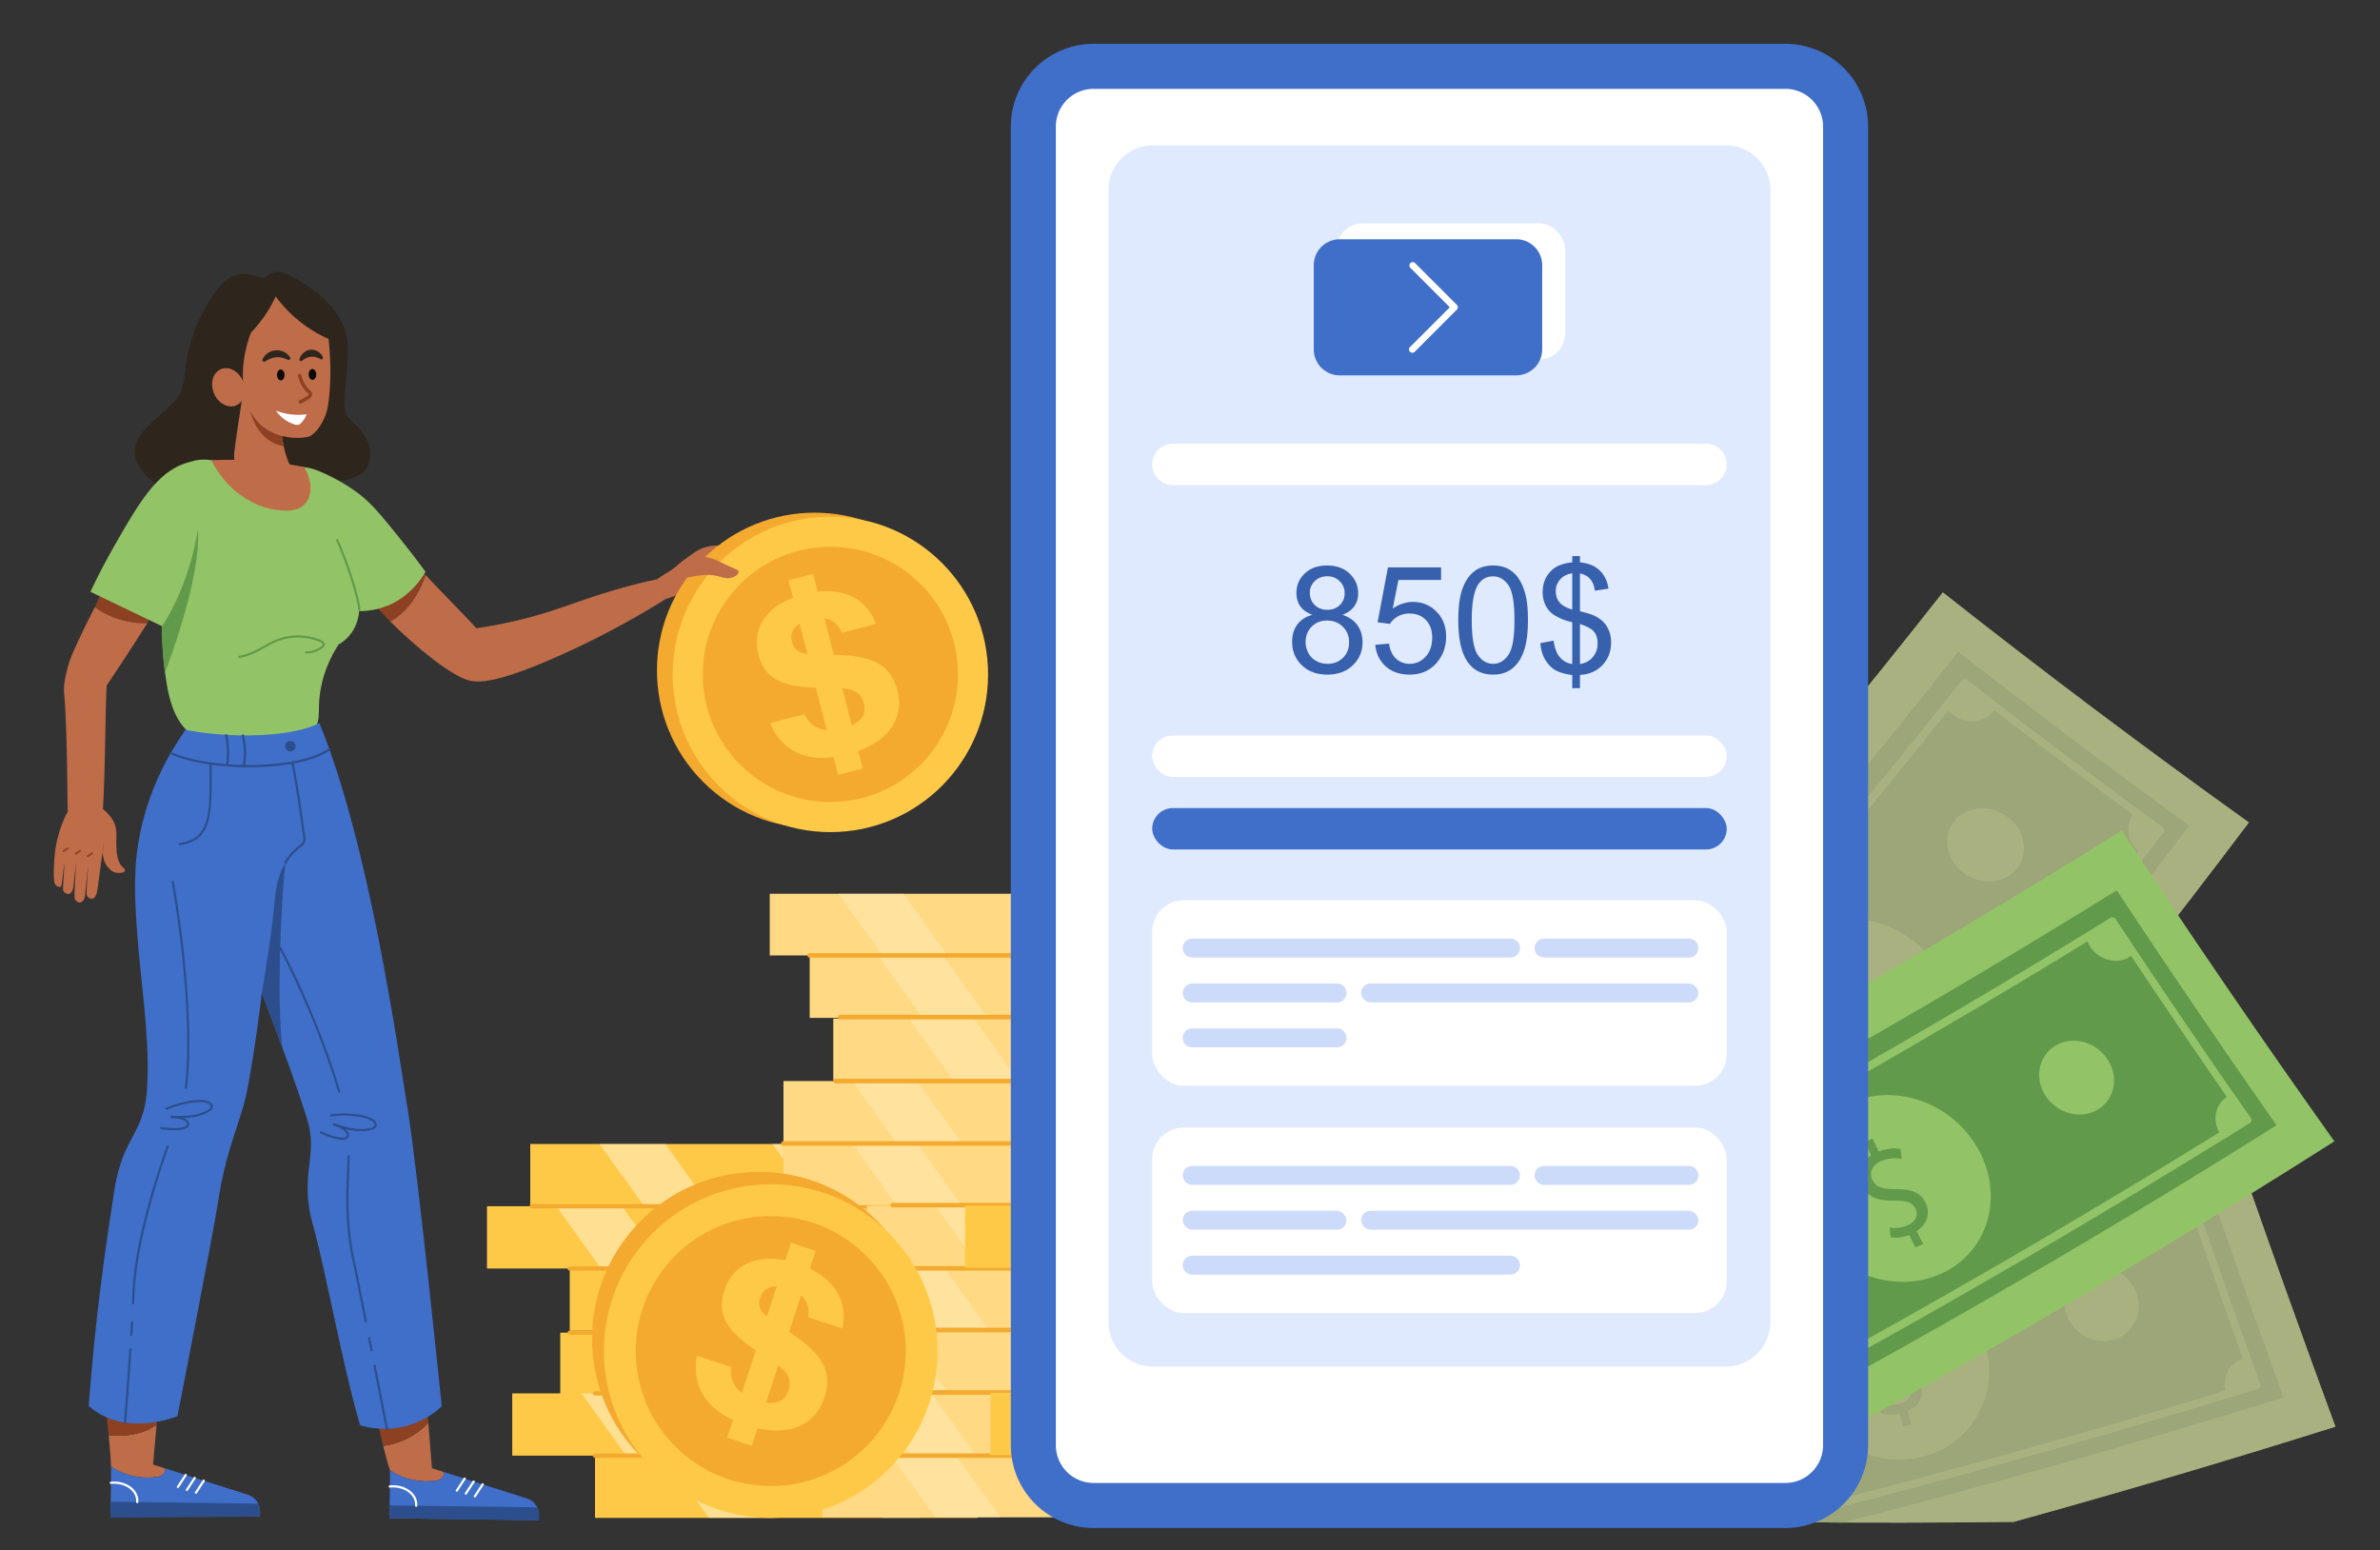 <svg xmlns="http://www.w3.org/2000/svg" viewBox="0 0 4360 2840"><rect x="0" y="0" width="4360" height="2840" fill="#333333" stroke="none"/><defs><style>.cls-1{isolation:isolate;}.cls-2{fill:#ffc948;}.cls-3{opacity:0.4;}.cls-4{fill:#fff;}.cls-5{fill:#f4aa2f;}.cls-6{fill:#ffd983;}.cls-7{opacity:0.49;}.cls-8{fill:#ffebb8;}.cls-9{fill:#93c367;}.cls-10{fill:#619a4a;}.cls-11{fill:#619a4b;}.cls-12{fill:#b2aa8b;opacity:0.73;mix-blend-mode:multiply;}.cls-13{fill:#406fc9;}.cls-14{fill:#e0eaff;}.cls-15{fill:#3760ad;}.cls-16{fill:#cddbfa;}.cls-17{fill:#2e261d;}.cls-18{fill:#bf6c49;}.cls-19{fill:#8c4122;}.cls-20{fill:#0d0a06;}.cls-21{fill:#914626;}.cls-22{fill:#2d4e8c;}.cls-23{fill:#fefefe;}</style></defs><g class="cls-1"><g id="Layer_5" data-name="Layer 5"><g id="coins"><rect class="cls-2" x="1043.732" y="2323.608" width="700.985" height="114.044"/><g class="cls-3"><polygon class="cls-4" points="1487.342 2323.61 1569.331 2437.654 1639.727 2437.654 1557.737 2323.61 1487.342 2323.61"/></g><g class="cls-3"><polygon class="cls-4" points="1170.538 2323.61 1252.528 2437.654 1372.971 2437.654 1290.981 2323.61 1170.538 2323.61"/></g><rect class="cls-2" x="971.416" y="2095.521" width="700.985" height="114.044"/><g class="cls-3"><polygon class="cls-4" points="1415.025 2095.523 1497.015 2209.567 1567.411 2209.567 1485.421 2095.523 1415.025 2095.523"/></g><g class="cls-3"><polygon class="cls-4" points="1098.221 2095.523 1180.211 2209.567 1300.654 2209.567 1218.665 2095.523 1098.221 2095.523"/></g><rect class="cls-2" x="892.118" y="2209.564" width="700.985" height="114.044"/><g class="cls-3"><polygon class="cls-4" points="1335.727 2209.567 1417.717 2323.61 1488.112 2323.61 1406.123 2209.567 1335.727 2209.567"/></g><g class="cls-3"><polygon class="cls-4" points="1018.923 2209.567 1100.913 2323.61 1221.356 2323.61 1139.367 2209.567 1018.923 2209.567"/></g><path class="cls-5" d="M974.681,2213.531H1592.607a3.994,3.994,0,1,0,0-7.933H974.681a3.994,3.994,0,1,0,0,7.933Z"/><path class="cls-5" d="M1043.732,2327.574h549.37a3.967,3.967,0,0,0,0-7.933h-549.37a3.967,3.967,0,0,0,0,7.933Z"/><rect class="cls-2" x="1090.015" y="2666.387" width="700.985" height="114.044"/><g class="cls-3"><polygon class="cls-4" points="1533.624 2666.39 1615.614 2780.433 1686.009 2780.433 1604.02 2666.39 1533.624 2666.39"/></g><g class="cls-3"><polygon class="cls-4" points="1216.82 2666.39 1298.81 2780.433 1419.253 2780.433 1337.264 2666.39 1216.82 2666.39"/></g><rect class="cls-2" x="1026.376" y="2441.193" width="700.985" height="114.044"/><g class="cls-3"><polygon class="cls-4" points="1533.624 2438.303 1615.614 2552.346 1686.009 2552.346 1604.02 2438.303 1533.624 2438.303"/></g><g class="cls-3"><polygon class="cls-4" points="1216.82 2438.303 1298.81 2552.346 1419.253 2552.346 1337.264 2438.303 1216.82 2438.303"/></g><rect class="cls-2" x="938.4" y="2552.344" width="700.985" height="114.044"/><g class="cls-3"><polygon class="cls-4" points="1382.01 2552.346 1463.999 2666.39 1534.395 2666.39 1452.405 2552.346 1382.01 2552.346"/></g><g class="cls-3"><polygon class="cls-4" points="1065.206 2552.346 1147.196 2666.39 1267.639 2666.39 1185.649 2552.346 1065.206 2552.346"/></g><path class="cls-5" d="M1090.015,2556.311h549.37a3.967,3.967,0,0,0,0-7.933h-549.37a3.967,3.967,0,0,0,0,7.933Z"/><path class="cls-5" d="M1044.533,2444.943h677.226c2.7,0,4.89-1.777,4.89-3.967s-2.19-3.967-4.89-3.967H1044.533c-2.7,0-4.89,1.777-4.89,3.967S1041.833,2444.943,1044.533,2444.943Z"/><path class="cls-5" d="M1090.015,2670.354h549.37a3.967,3.967,0,0,0,0-7.933h-549.37a3.967,3.967,0,0,0,0,7.933Z"/><rect class="cls-6" x="1410.131" y="1637.145" width="694.396" height="112.972"/><g class="cls-7"><polygon class="cls-8" points="1849.57 1637.147 1930.789 1750.118 2000.523 1750.118 1919.304 1637.147 1849.57 1637.147"/></g><g class="cls-7"><polygon class="cls-8" points="1535.744 1637.147 1616.963 1750.118 1736.274 1750.118 1655.056 1637.147 1535.744 1637.147"/></g><rect class="cls-6" x="1483.303" y="1751.504" width="694.396" height="112.972"/><g class="cls-7"><polygon class="cls-8" points="1922.742 1751.506 2003.961 1864.478 2073.695 1864.478 1992.476 1751.506 1922.742 1751.506"/></g><g class="cls-7"><polygon class="cls-8" points="1608.916 1751.506 1690.135 1864.478 1809.446 1864.478 1728.228 1751.506 1608.916 1751.506"/></g><rect class="cls-6" x="1526.523" y="1865.864" width="707.128" height="112.972"/><g class="cls-7"><polygon class="cls-8" points="1978.695 1865.866 2059.914 1978.837 2129.648 1978.837 2048.429 1865.866 1978.695 1865.866"/></g><g class="cls-7"><polygon class="cls-8" points="1664.869 1865.866 1746.088 1978.837 1865.399 1978.837 1784.18 1865.866 1664.869 1865.866"/></g><rect class="cls-6" x="1435.252" y="1980.223" width="694.396" height="112.972"/><g class="cls-7"><polygon class="cls-8" points="1874.691 1980.226 1955.91 2093.197 2025.644 2093.197 1944.425 1980.226 1874.691 1980.226"/></g><g class="cls-7"><polygon class="cls-8" points="1560.865 1980.226 1642.084 2093.197 1761.395 2093.197 1680.177 1980.226 1560.865 1980.226"/></g><rect class="cls-6" x="1435.252" y="2094.583" width="694.396" height="112.972"/><g class="cls-7"><polygon class="cls-8" points="1874.691 2094.585 1955.91 2207.557 2025.644 2207.557 1944.425 2094.585 1874.691 2094.585"/></g><g class="cls-7"><polygon class="cls-8" points="1560.865 2094.585 1642.084 2207.557 1761.395 2207.557 1680.177 2094.585 1560.865 2094.585"/></g><rect class="cls-6" x="1587.91" y="2208.942" width="694.396" height="112.972"/><g class="cls-7"><polygon class="cls-8" points="2027.349 2208.945 2108.568 2321.916 2178.302 2321.916 2097.083 2208.945 2027.349 2208.945"/></g><g class="cls-7"><polygon class="cls-8" points="1713.524 2208.945 1794.743 2321.916 1914.054 2321.916 1832.835 2208.945 1713.524 2208.945"/></g><rect class="cls-6" x="1485.806" y="2323.302" width="694.395" height="112.972"/><g class="cls-7"><polygon class="cls-8" points="1925.245 2323.304 2006.464 2436.276 2076.198 2436.276 1994.979 2323.304 1925.245 2323.304"/></g><g class="cls-7"><polygon class="cls-8" points="1611.42 2323.304 1692.639 2436.276 1811.95 2436.276 1730.731 2323.304 1611.42 2323.304"/></g><rect class="cls-6" x="1410.131" y="2437.661" width="694.396" height="112.972"/><g class="cls-7"><polygon class="cls-8" points="1849.57 2437.664 1930.789 2550.635 2000.523 2550.635 1919.304 2437.664 1849.57 2437.664"/></g><g class="cls-7"><polygon class="cls-8" points="1535.744 2437.664 1616.963 2550.635 1736.274 2550.635 1655.056 2437.664 1535.744 2437.664"/></g><rect class="cls-6" x="1461.186" y="2552.021" width="694.396" height="112.972"/><g class="cls-7"><polygon class="cls-8" points="1900.625 2552.023 1981.844 2664.995 2051.578 2664.995 1970.359 2552.023 1900.625 2552.023"/></g><g class="cls-7"><polygon class="cls-8" points="1586.8 2552.023 1668.019 2664.995 1787.33 2664.995 1706.111 2552.023 1586.8 2552.023"/></g><rect class="cls-6" x="1506.722" y="2666.381" width="694.396" height="112.972"/><g class="cls-7"><polygon class="cls-8" points="1946.161 2666.383 2027.38 2779.354 2097.114 2779.354 2015.895 2666.383 1946.161 2666.383"/></g><g class="cls-7"><polygon class="cls-8" points="1632.335 2666.383 1713.554 2779.354 1832.865 2779.354 1751.647 2666.383 1632.335 2666.383"/></g><path class="cls-5" d="M2104.527,1754.283a4.165,4.165,0,1,0,0-8.329l-621.223-.002a4.165,4.165,0,1,0,0,8.329Z"/><path class="cls-5" d="M2177.698,1867.255a4.165,4.165,0,0,0,0-8.329l-638.442-.002a4.165,4.165,0,1,0,0,8.329Z"/><path class="cls-5" d="M2129.588,1984.392a4.165,4.165,0,1,0,0-8.329l-598.84-.002a4.165,4.165,0,1,0,0,8.329Z"/><path class="cls-5" d="M2129.647,2098.75a4.165,4.165,0,1,0,0-8.329l-694.395-.002a4.165,4.165,0,1,0,0,8.329Z"/><path class="cls-5" d="M2129.647,2211.72a4.165,4.165,0,1,0,0-8.329l-494.008-.003a4.165,4.165,0,1,0,0,8.329Z"/><path class="cls-5" d="M2180.202,2327.467a4.165,4.165,0,0,0,0-8.329l-545.192-.002a4.165,4.165,0,1,0,0,8.329Z"/><path class="cls-5" d="M2104.527,2440.441a4.165,4.165,0,0,0,0-8.329l-618.721-.002a4.165,4.165,0,0,0,0,8.329Z"/><path class="cls-5" d="M2104.527,2554.798a4.165,4.165,0,1,0,0-8.329l-643.341-.003a4.165,4.165,0,0,0,0,8.329Z"/><path class="cls-5" d="M2156.436,2670.546a4.165,4.165,0,0,0,0-8.329l-646.675-.003a4.165,4.165,0,1,0,0,8.329Z"/><rect class="cls-2" x="1919.64" y="2322.454" width="700.985" height="114.044"/><g class="cls-3"><polygon class="cls-4" points="2363.249 2322.457 2445.239 2436.5 2515.634 2436.5 2433.645 2322.457 2363.249 2322.457"/></g><g class="cls-3"><polygon class="cls-4" points="2046.445 2322.457 2128.435 2436.5 2248.878 2436.5 2166.889 2322.457 2046.445 2322.457"/></g><rect class="cls-2" x="1768.025" y="2208.411" width="700.985" height="114.044"/><g class="cls-3"><polygon class="cls-4" points="2211.635 2208.413 2293.624 2322.457 2364.02 2322.457 2282.03 2208.413 2211.635 2208.413"/></g><g class="cls-3"><polygon class="cls-4" points="1894.831 2208.413 1976.821 2322.457 2097.264 2322.457 2015.274 2208.413 1894.831 2208.413"/></g><path class="cls-5" d="M1919.64,2212.378h549.37a3.967,3.967,0,0,0,0-7.933H1919.64a3.967,3.967,0,0,0,0,7.933Z"/><path class="cls-5" d="M1919.64,2326.421h549.37a3.967,3.967,0,0,0,0-7.933H1919.64a3.967,3.967,0,0,0,0,7.933Z"/><rect class="cls-2" x="1965.922" y="2665.234" width="700.985" height="114.044"/><g class="cls-3"><polygon class="cls-4" points="2409.532 2665.237 2491.521 2779.28 2561.917 2779.28 2479.927 2665.237 2409.532 2665.237"/></g><g class="cls-3"><polygon class="cls-4" points="2092.728 2665.237 2174.718 2779.28 2295.161 2779.28 2213.171 2665.237 2092.728 2665.237"/></g><rect class="cls-2" x="1965.922" y="2437.147" width="700.985" height="114.044"/><g class="cls-3"><polygon class="cls-4" points="2409.532 2437.149 2491.521 2551.193 2561.917 2551.193 2479.927 2437.149 2409.532 2437.149"/></g><g class="cls-3"><polygon class="cls-4" points="2092.728 2437.149 2174.718 2551.193 2295.161 2551.193 2213.171 2437.149 2092.728 2437.149"/></g><rect class="cls-2" x="1814.308" y="2551.191" width="700.985" height="114.044"/><g class="cls-3"><polygon class="cls-4" points="2257.917 2551.193 2339.907 2665.237 2410.302 2665.237 2328.313 2551.193 2257.917 2551.193"/></g><g class="cls-3"><polygon class="cls-4" points="1941.113 2551.193 2023.103 2665.237 2143.546 2665.237 2061.557 2551.193 1941.113 2551.193"/></g><path class="cls-5" d="M1965.922,2555.157h549.37a3.967,3.967,0,1,0,0-7.933h-549.37a3.967,3.967,0,0,0,0,7.933Z"/><path class="cls-5" d="M1966.639,2443.79H2615.23c2.585,0,4.683-1.777,4.683-3.967s-2.098-3.967-4.683-3.967H1966.639c-2.586,0-4.683,1.777-4.683,3.967S1964.053,2443.79,1966.639,2443.79Z"/><path class="cls-5" d="M1965.922,2669.201h549.37a3.967,3.967,0,0,0,0-7.933h-549.37a3.967,3.967,0,0,0,0,7.933Z"/><circle class="cls-5" cx="1390.19" cy="2452.133" r="305.613" transform="translate(-1326.743 1701.226) rotate(-45)"/><circle class="cls-2" cx="1411.959" cy="2474.818" r="305.613" transform="translate(-1336.408 1723.264) rotate(-45)"/><circle class="cls-5" cx="1411.959" cy="2474.818" r="247.289"/><path class="cls-2" d="M1510.339,2559.812c12.805-39.154,5.583-75.1-64.723-119.938l21.937-67.075c13.918,11.957,15.106,26.993,13.141,40.166l62.508,20.443c8.512-38.347-3.838-82.61-59.643-109.55l10.642-32.54-45.228-14.791-10.511,32.141c-56.758-11.55-96.986,10.522-111.583,55.156-11.94,36.508-3.704,69.45,57.622,109.841l-25.523,78.042c-14.794-11.28-21.679-26.847-19.74-47.665l-62.512-20.444c-9.061,48.312,10.817,91.782,66.051,117.645l-10.585,32.364,45.228,14.792,10.475-32.029C1451.705,2630.289,1494.912,2606.983,1510.339,2559.812Zm-117.794-182.383c4.733-14.47,15.509-21.364,30.367-21.216l-18.268,55.856C1390.831,2399.912,1388.332,2390.311,1392.545,2377.428Zm10.725,191.927,22.375-68.414c20.334,16.18,24.475,28.61,18.891,45.684C1438.959,2563.674,1425.756,2572.448,1403.269,2569.355Z"/><circle class="cls-5" cx="2157.471" cy="1923.443" r="288.298" transform="translate(-728.171 2088.926) rotate(-45)"/><circle class="cls-2" cx="2187.063" cy="1921.434" r="288.298" transform="translate(-718.083 2109.262) rotate(-45)"/><circle class="cls-5" cx="2187.063" cy="1921.434" r="233.279" transform="translate(-718.083 2109.262) rotate(-45)"/><path class="cls-2" d="M2297.171,1868.189a64.47,64.47,0,0,0-33.674-7.623q-12.387.412-32.286,6.715,12.625-15.393,17.202-29.799a68.127,68.127,0,0,0,3.004-28.503,62.055,62.055,0,0,0-9.105-26.197,61.272,61.272,0,0,0-28.851-24.489q-18.487-7.832-41.342-3.945-15.823,2.692-35.977,13.035l-17.49-28.103-27.503,17.116,17.049,27.395-23.683,14.739-17.049-27.395-27.503,17.116,17.049,27.395-59.463,37.007,21.059,33.838,9.643-6.001q9.64-5.999,14.153-6.376a12.09,12.09,0,0,1,7.767,1.733q3.258,2.111,10.023,12.978l84.89,136.404q6.657,10.696,7.163,14.636a11.486,11.486,0,0,1-1.875,7.734q-2.382,3.797-12.026,9.795l-9.643,6.001,21.059,33.838,59.463-37.007,17.592,28.267,27.503-17.116-17.592-28.267,22.082-13.742c.542-.337,1.059-.671,1.595-1.007l17.599,28.278,27.503-17.116-18.403-29.571q19.264-14.82,29.122-28.234,16.101-21.934,17.626-45.63a71.034,71.034,0,0,0-10.583-43.155A67.88,67.88,0,0,0,2297.171,1868.189Zm-204.755-19.85,26.825-16.694q23.492-14.62,34.411-17.402,10.914-2.779,19.994,1.056,9.077,3.837,15.079,13.48a32.316,32.316,0,0,1,5.118,19.557q-.668,10.267-8.565,20.046-7.899,9.785-28.938,22.874l-26.825,16.694Zm169.81,103.986a39.379,39.379,0,0,1-9.932,22.843q-8.435,9.263-24.005,18.953l-17.845,11.105q-8.926,5.555-11.537,5.842a6.685,6.685,0,0,1-5.015-1.622q-1.898-1.493-9.057-12.606l-32.952-52.949,31.668-19.709q20.818-12.956,33.365-15.413,12.552-2.458,22.316,1.922,9.764,4.385,16.53,15.252Q2263.729,1938.745,2262.227,1952.326Z"/></g></g><g id="Layer_4" data-name="Layer 4"><g id="money"><path class="cls-9" d="M3559.126,1085.142q-428.547,545.013-914.483,1065.915,279.488,230.447,573.742,451.643,479.517-535.926,901.361-1096.178Q3832.282,1300.661,3559.126,1085.142Z"/><path class="cls-10" d="M3587.399,1193.84q-387.256,490.914-820.997,962.398,211.934,172.274,432.245,339.265,429.356-481.591,812.094-982.923Q3794.996,1355.945,3587.399,1193.84Z"/><path class="cls-9" d="M3504.607,1723.353c-80.235-61.233-191.494-54.686-250.799,14.993-59.243,69.667-43.666,177.043,37.088,239.475,80.697,62.439,195.582,55.299,254.306-15.569C3603.986,1891.376,3584.785,1784.595,3504.607,1723.353Z"/><path class="cls-9" d="M3678.211,1496.663c-31.594-23.933-75.229-20.647-97.826,7.402-22.586,28.049-15.512,70.386,16.166,94.504,31.667,24.119,75.87,20.735,98.374-7.498C3717.439,1562.837,3709.793,1520.599,3678.211,1496.663Z"/><path class="cls-9" d="M3180.138,2094.049c-32.001-24.866-77.285-22.89-101.514,4.467-24.215,27.356-18.135,69.891,13.946,94.948,32.07,25.06,77.929,22.997,102.064-4.551C3218.78,2161.365,3212.129,2118.915,3180.138,2094.049Z"/><path class="cls-11" d="M3497.288,1914.99q-11.39-7.695-22.761-15.403a46.655,46.655,0,0,0,4.716-15.395c1.77-15.051-4.832-29.25-18.751-38.736a44.425,44.425,0,0,0-13.178-6.253c-15.301-4.255-31.219,1.304-49.829,11.964-13.292,7.41-24.182,10.561-34.003,8.018a28.863,28.863,0,0,1-9.291-4.334,28.332,28.332,0,0,1-3.844-3.179c-9.193-9.069-9.763-22.817-.444-35.084a63.008,63.008,0,0,1,30.79-21.409q-5.703-7.495-11.397-14.994c-7.436,2.053-15.901,6.977-23.32,13.526-.019.015-.023.024-.043.039a72.657,72.657,0,0,0-8.965,9.411q-11.25-7.798-22.481-15.611-4.651,6.119-9.307,12.236,11.559,8.055,23.139,16.094a55.355,55.355,0,0,0-2.366,5.434l-.014.028c-4.697,12.692-3.375,24.991,2.123,35.176l.005.014a45.755,45.755,0,0,0,9.781,12.347,51.215,51.215,0,0,0,5.031,3.974,58.52,58.52,0,0,0,7.473,4.417c10.199,5.07,20.448,6.074,31.532,3.627l.015-.005c7.793-1.708,15.988-5.125,24.858-10.046,7.711-4.227,14.115-7.333,19.701-9.164,9.557-3.153,16.752-2.592,24.119,2.428,8.971,6.116,15.071,18.814,3.748,33.871a56.019,56.019,0,0,1-10.451,10.675l-.005.01a54.334,54.334,0,0,1-7.633,5.021,67.938,67.938,0,0,1-8.129,3.7q5.579,7.501,11.168,14.997a59.567,59.567,0,0,0,14.609-8c.912-.667,1.828-1.395,2.736-2.157a66.779,66.779,0,0,0,5.702-5.355l.005-.01c1.329-1.396,2.662-2.905,3.985-4.536q9.636,6.533,19.287,13.056,1.292.871,2.583,1.741.604-.8,1.208-1.601Q3493.341,1920.256,3497.288,1914.99Z"/><path class="cls-9" d="M3201.719,2445.06q20.736-23.333,41.364-46.716l.009-.007q2.015-2.28,4.03-4.561,41.118-46.642,81.803-93.476,2.429-2.788,4.858-5.577l.009-.007q3.486-4.021,6.967-8.043,32.366-37.341,64.457-74.803c.096-.11.192-.218.288-.329q6.685-7.803,13.358-15.612,11.655-13.639,23.274-27.294,13.038-15.316,26.029-30.652,34.907-41.22,69.481-82.58l.008-.007q20.146-24.095,40.179-48.236l.008-.007q3.461-4.171,6.918-8.344,26.084-31.485,51.975-63.05l.008-.007q7.604-9.261,15.192-18.529l.008-.007q6.74-8.245,13.465-16.495,3.578-4.38,7.151-8.761l.009-.007q2.614-3.212,5.225-6.425,9.518-11.687,19.01-23.385,6.12-7.549,12.228-15.102l.009-.007q14.947-18.477,29.828-36.98,34.399-42.763,68.449-85.665,4.206-5.302,8.407-10.606,9.447-11.928,18.872-23.866,20.939-26.524,41.744-53.099,27.02-34.522,53.813-69.13,16.614-21.45,33.14-42.933c2.302-2.997,1.432-7.452-1.921-9.902q-22.247-16.251-44.406-32.561l-.008-.008q-158.823-116.907-313.166-236.798c-3.253-2.53-7.812-2.177-10.136.768q-162.776,205.832-333.743,408.357l-.008.007q-54.516,64.566-109.859,128.778-13.013,15.095-26.072,30.169-146.71,169.4-299.183,336.217c-2.592,2.826-1.993,7.337,1.328,10.005q10.127,8.177,20.274,16.342,8.422,6.779,16.857,13.55,35.575,28.535,71.383,56.923,14.923,11.83,29.887,23.634,5.981,4.722,11.97,9.44,29.771,23.448,59.701,46.793,25.787,20.112,51.693,40.148l.007.008q9.924,7.672,19.865,15.332,14.95,11.526,29.939,23.026,4.925,3.782,9.854,7.561l2.136,1.627q20.535,15.727,41.142,31.407c.143.108.302.218.446.311.015.015.027.031.054.027a3.629,3.629,0,0,0,.335.205,4.209,4.209,0,0,0,.466.268,4.621,4.621,0,0,0,.531.259,4.481,4.481,0,0,0,.435.169.287.287,0,0,0,.132.048,2.509,2.509,0,0,0,.258.088,7.25,7.25,0,0,0,1.578.351c.176.03.357.037.534.051a5.214,5.214,0,0,0,.61.02c.265-.002.525-.008.768-.034.002-.001.006.01.016.001.17-.021.35-.038.514-.07.172-.023.35-.053.523-.091a6.896,6.896,0,0,0,1.345-.441c.159-.069.311-.146.463-.222a4.76,4.76,0,0,0,.597-.353c.128-.087.265-.178.388-.273A6.714,6.714,0,0,0,3201.719,2445.06Zm-41.777-40.657q-3.094-2.367-6.187-4.736-2.905-2.227-5.809-4.454-14.987-11.491-29.935-23.009-7.232-5.576-14.457-11.159-28.609-22.092-57.075-44.278l-.007-.008q-30.261-23.581-60.359-47.267-5.987-4.715-11.967-9.434-14.961-11.796-29.882-23.617-24.128-19.128-48.152-38.324-11.617-9.276-23.209-18.566-2.241-1.796-4.482-3.593l-.007-.008q-13.444-10.787-26.856-21.596,15.955-17.485,31.848-34.998l.009-.006q132.546-146.073,260.7-294.142,13.054-15.086,26.064-30.192,55.341-64.243,109.854-128.844l.008-.007q152.769-181.043,299.01-364.798l.008-.007q16.132-20.268,32.186-40.569,25.868,20.083,51.862,40.084,125.625,96.637,254.188,191.336,19.761,14.553,39.591,29.06-14.602,18.949-29.272,37.873l-.008.007q-26.543,34.25-53.311,68.416-20.809,26.566-41.749,53.078-9.428,11.928-18.886,23.845-4.202,5.3-8.409,10.599-33.78,42.528-67.902,84.92-11.907,14.785-23.856,29.554l-.008.007q-9.1,11.254-18.225,22.498-18.023,22.206-36.139,44.372-8.124,9.936-16.269,19.864-31.693,38.655-63.674,77.193-.944,1.14-1.889,2.279l-.008.007q-17.13,20.637-34.342,41.24-2.679,3.212-5.361,6.422-34.815,41.621-69.966,83.101-12.991,15.327-26.03,30.636-11.515,13.522-23.065,27.028-7.223,8.449-14.46,16.892-.311.36-.621.72-32.298,37.67-64.876,75.219-4.736,5.456-9.477,10.909l-.009.006q-43.79,50.382-88.081,100.543-16.038,18.164-32.142,36.3l-.009.007q-2.455,2.768-4.912,5.535Q3176.911,2417.39,3159.942,2404.404Z"/><path class="cls-9" d="M3961.369,1514.85q-22.246-16.251-44.405-32.562a45.665,45.665,0,0,0-8.649,8.545c-.357.462-.692.895-1.02,1.38-14.529,20.277-9.944,48.937,10.316,66.938,1.413,1.208,2.879,2.406,4.437,3.548a57.338,57.338,0,0,0,8.107,4.995q16.61-21.452,33.134-42.937C3965.594,1521.761,3964.727,1517.304,3961.369,1514.85Z"/><path class="cls-9" d="M3235.822,2391.866c-1.582-1.203-3.213-2.306-4.828-3.359-24.494-15.263-56.446-12.567-73.953,7.068-1.19,1.335-2.262,2.715-3.284,4.094a45.074,45.074,0,0,0-6.208,12.874q21.597,16.543,43.275,33.033c3.428,2.608,8.334,2.375,10.899-.512q20.739-23.336,41.37-46.719A59.209,59.209,0,0,0,3235.822,2391.866Z"/><path class="cls-9" d="M3651.008,1303.736c-1.083,1.365-2.236,2.631-3.397,3.851-17.801,17.808-48.277,18.787-70.441,1.448-1.508-1.178-2.919-2.415-4.282-3.653a59.248,59.248,0,0,1-9.648-11.941q14.887-18.535,29.706-37.098c2.342-2.933,6.912-3.258,10.154-.721q26.22,20.503,52.57,40.921A42.727,42.727,0,0,1,3651.008,1303.736Z"/><path class="cls-9" d="M2895.124,2199.257c1.192-1.321,2.266-2.692,3.292-4.059,14.763-20.801,9.246-50.417-13.44-68.508-1.543-1.23-3.128-2.358-4.7-3.439a65.198,65.198,0,0,0-14.445-7.043q-16.223,18.021-32.513,36.013c-2.576,2.842-1.962,7.351,1.367,10.014q26.896,21.528,53.926,42.973A44.133,44.133,0,0,0,2895.124,2199.257Z"/><path class="cls-12" d="M3559.126,1085.142q-428.547,545.012-914.483,1065.915,279.488,230.446,573.741,451.643,479.517-535.926,901.362-1096.178Q3832.282,1300.66,3559.126,1085.142Z"/><path class="cls-9" d="M4193.096,2378.831q-13.646-38.04-27.187-76.101-4.926-13.839-9.837-27.68-2.454-6.923-4.905-13.847-10.018-28.283-19.979-56.578-13.703-38.943-27.294-77.906-4.942-14.168-9.872-28.339-2.463-7.083-4.924-14.167-18.486-53.226-36.767-106.492-53.239,16.654-106.67,32.977-59.033,18.034-118.3,35.661-5.188,1.544-10.377,3.083-18.521,5.498-37.065,10.956-38.581,11.352-77.26,22.531-24.202,6.991-48.442,13.914-2.189.627-4.377,1.253-96.71,27.606-194.022,54.127-6.196,1.686-12.393,3.366-33.89,9.207-67.852,18.281-77.116,20.608-154.6,40.53-7.032,1.804-14.068,3.603-17.58,4.504-35.177,8.972-36.959,9.383-74.002,18.61-41.208,10.26-82.518,20.325-8.911,2.174-17.827,4.339-5.08,1.231-10.162,2.458-1.839.446-3.676.891-17.315,4.184-34.648,8.334-36.4,8.714-72.875,17.275-43.104,10.122-86.315,20.03,35.692,230.038,73.71,459.934,412.602,13.751,825.461,8.539,50.331-13.931,100.51-28.141,86.851-24.599,173.241-50.036,158.62-46.699,315.657-96.2Q4235.189,2496.186,4193.096,2378.831Z"/><path class="cls-10" d="M4127.111,2403.452q-13.516-38.09-26.927-76.202-4.873-13.861-9.735-27.728-2.43-6.928-4.856-13.857-9.679-27.634-19.305-55.28-13.574-38.988-27.038-77.997-2.483-7.205-4.963-14.412-2.408-6.982-4.814-13.964-2.441-7.097-4.878-14.194-5.115-14.899-10.216-29.802-46.603,14.379-93.353,28.507-21.183,6.403-42.394,12.754-21.737,6.502-43.502,12.951-28.382,8.416-56.816,16.739-5.377,1.571-10.756,3.139-50.097,14.62-100.356,28.949-10.598,3.021-21.203,6.027-10.587,3.003-21.181,5.994-89.933,25.391-180.379,49.848-86.756,23.452-173.978,46.037-8.888,2.304-17.781,4.599-7.055,1.821-14.114,3.636-17.653,4.531-35.325,9.028-17.91,4.559-35.84,9.082-19.224,4.852-38.469,9.661-51.295,12.812-102.747,25.322-6.945,1.689-13.896,3.372-17.387,4.213-34.792,8.391-36.546,8.777-73.17,17.401-50.548,11.898-101.242,23.506,20.021,127.476,40.757,254.908,16.747,59.901,33.744,119.772,249.532,8.119,499.185,9.303,199.007-51.373,395.69-107.129,86.492-24.517,172.524-49.869,119.51-35.212,238.118-72.024Q4154.886,2481.731,4127.111,2403.452Z"/><path class="cls-9" d="M3635.48,2457.931c-29.685-90.995-125.566-144.612-215.331-120.628-89.732,24.006-140.85,117.015-113.009,208.643,27.808,91.608,125.541,146.634,217.118,121.999C3615.866,2643.329,3665.136,2548.901,3635.48,2457.931Z"/><path class="cls-9" d="M3914.367,2370.121c-12.229-35.837-50.626-56.406-85.939-46.072-35.307,10.337-54.396,47.743-42.453,83.687,11.941,35.94,50.625,56.721,86.222,46.28C3907.796,2443.578,3926.598,2405.956,3914.367,2370.121Z"/><path class="cls-9" d="M3146.611,2579.023c-10.792-36.34-48.7-58.564-84.847-49.789-36.143,8.78-57.074,45.317-46.573,81.749,10.497,36.428,48.689,58.887,85.123,50.011C3136.753,2652.122,3157.401,2615.357,3146.611,2579.023Z"/><path class="cls-11" d="M3501.955,2609.323q-3.705-12.359-7.4-24.722c18.589-8.058,28.393-23.49,26.62-40.731a42.437,42.437,0,0,0-1.537-7.724l-.004-.01c-.011-.052-.024-.091-.033-.135-3.744-12.47-11.711-20.172-23.242-25.139-8.145-3.502-18.07-5.659-29.538-7.151-2.007-.274-3.935-.601-5.764-.95-16.706-3.174-26.754-9.235-30.306-21.386a21.929,21.929,0,0,1,3.021-19.324c3.829-5.465,10.28-9.7,18.825-11.825a68.279,68.279,0,0,1,38.042,1.804q.485-8.931.967-17.861c-10.304-3.986-26.131-4.752-40.257-1.495q-3.638-12.369-7.266-24.739-7.627,1.892-15.258,3.777,3.722,12.74,7.455,25.478c-14.74,6.419-23.457,17.106-26.582,28.916-.01.003-.005.015-.006.013a41.258,41.258,0,0,0,.394,22.187c2.698,9.189,7.16,16.226,13.55,21.585,5.707,4.803,12.94,8.274,21.808,10.749a123.123,123.123,0,0,0,15.562,3.176c21.208,3.164,32.192,6.751,37.016,16.517.096.2.195.402.292.603a24.456,24.456,0,0,1,1.218,3.258c2.911,9.777-.786,22.823-19.589,27.49a62.333,62.333,0,0,1-33.251-.701q-.667,8.832-1.334,17.666c8.325,2.417,19.525,3.856,34.341.712q3.537,11.867,7.082,23.734Q3494.37,2611.213,3501.955,2609.323Z"/><path class="cls-9" d="M4140.343,2535.373q-8.858-24.776-17.672-49.56-12.696-35.669-25.301-71.357l-.003-.01q-13.454-38.11-26.803-76.24l-.002-.01q-4.852-13.867-9.69-27.734-2.423-6.939-4.842-13.878-9.53-27.339-19.004-54.688-13.515-39.01-26.919-78.04-1.66-4.841-3.317-9.683l-.003-.01q-3.207-9.352-6.406-18.706-.915-2.67-1.829-5.341a7.388,7.388,0,0,0-8.984-4.787q-10.097,3.091-20.201,6.171-13.337,4.069-26.684,8.115l-.011.002q-49.882,15.109-99.929,29.93l-.011.002q-.953.284-1.906.568-29.824,8.836-59.706,17.569l-.011.002q-53.223,15.547-106.628,30.767-17.894,5.098-35.808,10.157-1.942.55-3.882,1.101-19.114,5.393-38.251,10.744-12.283,3.438-24.578,6.858-51.201,14.244-102.568,28.186-7.943,2.154-15.889,4.302-79.124,21.394-158.633,42.07l-.011.002q-14.433,3.753-28.878,7.482-7.069,1.827-14.141,3.649-17.683,4.55-35.383,9.062-26.137,6.662-52.315,13.244-11.058,2.78-22.125,5.545-5.344,1.336-10.689,2.67-25.261,6.3-50.56,12.525-21.233,5.228-42.493,10.405-6.964,1.698-13.931,3.39-17.411,4.221-34.842,8.407l-.011.002q-5.125,1.234-10.253,2.466-31.491,7.545-63.04,14.976l-.011.002q-3.252.767-6.504,1.534-41.68,9.806-83.461,19.416a6.805,6.805,0,0,0-4.969,8.544q9.485,34.612,19.053,69.216,7.814,28.267,15.685,56.529,29.245,104.991,59.26,209.886,7.533.229,15.066.452-30.635-106.719-60.475-213.54-7.814-27.968-15.574-55.943l-.002-.011q-.232-.832-.465-1.663-8.469-30.564-16.873-61.136,23.37-5.385,46.709-10.832,10.96-2.554,21.914-5.123,7.703-1.809,15.402-3.624l.012-.002q25.833-6.097,51.628-12.269,10.86-2.595,21.714-5.204,17.446-4.197,34.875-8.429,6.972-1.689,13.942-3.383,23.792-5.797,47.551-11.656,23.71-5.843,47.386-11.749,4.603-1.15,9.206-2.303,10.574-2.647,21.143-5.307,26.693-6.717,53.345-13.515,17.707-4.518,35.395-9.071l.011-.002q7.079-1.819,14.154-3.643,13.909-3.595,27.805-7.212,3.905-1.016,7.809-2.034,76.238-19.865,152.123-40.392l.011-.002q8.456-2.288,16.908-4.584,51.123-13.888,102.082-28.074l.012-.003q3.282-.915,6.562-1.834,17.064-4.751,34.109-9.536,9.472-2.665,18.939-5.34,19.873-5.61,39.72-11.265,53.711-15.303,107.237-30.938,4.121-1.203,8.24-2.406,26.476-7.75,52.906-15.581l.011-.002q2.615-.775,5.231-1.55,43.118-12.786,86.115-25.784,10.705-3.24,21.403-6.493,11.457-3.479,22.907-6.973,3.07-.937,6.137-1.874,2.661,7.79,5.325,15.579,2.113,6.178,4.229,12.355,5.434,15.861,10.886,31.72,7.972,23.179,15.982,46.35,9.409,27.222,18.871,54.432,2.409,6.938,4.819,13.874,4.834,13.871,9.682,27.74,13.329,38.144,26.765,76.268,12.19,34.625,24.469,69.234,7.849,22.099,15.732,44.192-23.632,7.263-47.301,14.463-15.571,4.732-31.16,9.439-47.938,14.479-96.02,28.7l-.011.003q-5.079,1.502-10.158,3.001l-.011.002q-2.131.631-4.263,1.261l-.012.002q-85.835,25.303-172.131,49.775-20.289,5.752-40.602,11.459-255.86,71.884-515.675,136.369-.232.058-.465.116,28.37.403,56.741.717,232.785-58.528,462.424-123.046,20.329-5.71,40.633-11.466,80.412-22.798,160.423-46.32l.011-.002q5.914-1.74,11.827-3.484l.011-.002q12.297-3.627,24.584-7.271l.012-.002q42.409-12.572,84.703-25.346,17.245-5.207,34.471-10.448,26.831-8.157,53.616-16.395A6.801,6.801,0,0,0,4140.343,2535.373Z"/><path class="cls-9" d="M4140.346,2535.371q-8.862-24.774-17.68-49.557a50.958,50.958,0,0,0-12.366,2.18c-.576.177-1.118.345-1.681.553-24.309,8.371-37.658,33.575-31.574,58.657.457,1.71.957,3.442,1.57,5.18a51.119,51.119,0,0,0,3.763,8.284q26.83-8.161,53.614-16.404A6.804,6.804,0,0,0,4140.346,2535.371Z"/><path class="cls-9" d="M4004.604,2201.82c-1.701.513-3.408.914-5.09,1.27-25.301,4.758-51.423-10.665-59.993-36.303-.583-1.743-1.057-3.481-1.482-5.197a53.559,53.559,0,0,1-1.204-14.677q23.187-6.912,46.341-13.887a7.39,7.39,0,0,1,8.957,4.824q10.247,30.357,20.562,60.701A45.708,45.708,0,0,1,4004.604,2201.82Z"/><path class="cls-9" d="M2852.804,2512.162c1.759-.413,3.456-.923,5.107-1.46,24.488-8.575,37.989-34.683,30.625-60.74-.498-1.771-1.095-3.485-1.711-5.155a56.166,56.166,0,0,0-7.387-13.076q-23.901,5.675-47.833,11.284a6.814,6.814,0,0,0-4.941,8.568q8.614,30.922,17.297,61.837A48.435,48.435,0,0,0,2852.804,2512.162Z"/><path class="cls-12" d="M4193.096,2378.831q-13.646-38.04-27.188-76.101-4.926-13.839-9.837-27.68-2.454-6.923-4.905-13.847-10.018-28.283-19.979-56.578-13.703-38.943-27.294-77.906-4.942-14.168-9.872-28.339-2.463-7.083-4.924-14.167-18.487-53.226-36.767-106.492-53.237,16.654-106.67,32.977-59.033,18.033-118.3,35.66-5.186,1.544-10.377,3.083-18.521,5.498-37.065,10.956-38.581,11.353-77.26,22.532-24.202,6.991-48.442,13.914-2.189.627-4.377,1.253-96.71,27.606-194.022,54.127-6.196,1.686-12.393,3.366-33.89,9.207-67.851,18.281-77.116,20.608-154.6,40.53-7.032,1.804-14.068,3.603-17.58,4.505-35.177,8.973-36.959,9.383-74.002,18.61-41.208,10.26-82.518,20.326-8.911,2.173-17.827,4.338-5.08,1.231-10.162,2.458-1.839.446-3.676.891-17.315,4.184-34.648,8.334-36.399,8.714-72.876,17.275-43.103,10.122-86.315,20.03,35.692,230.038,73.71,459.934,412.602,13.751,825.461,8.539,50.331-13.931,100.51-28.141,86.851-24.599,173.241-50.036,158.62-46.7,315.657-96.2Q4235.189,2496.185,4193.096,2378.831Z"/><path class="cls-9" d="M3071.412,2784.9q625.919-326.107,1205.031-694.218-200.948-282.449-389.384-569.417-587.468,367.337-1225.303,691.552,167.543,286.968,346.756,570.605Q3039.961,2784.217,3071.412,2784.9Z"/><path class="cls-10" d="M3877.75,1630.919q-532.182,330.13-1105.161,625.26,133.814,225.333,274.872,448.561,581.852-303.471,1123.044-643.492Q4020.567,1847.354,3877.75,1630.919Z"/><path class="cls-9" d="M3617.004,2093.368c-53.922-82.121-160.886-111.619-240.905-66.33-79.968,45.3-103.546,149.084-50.669,232.266,52.825,83.173,162.952,113.384,243.963,67.017C3650.458,2279.965,3670.874,2175.473,3617.004,2093.368Z"/><path class="cls-9" d="M3860.463,1939.863c-21.601-32.22-64.048-43.161-95.118-24.5-31.068,18.661-39.12,59.996-17.681,92.383,21.432,32.386,64.372,43.428,95.599,24.598C3874.497,2013.514,3882.056,1972.081,3860.463,1939.863Z"/><path class="cls-9" d="M3179.79,2330.761c-20.787-33.053-63.73-45.675-96.226-28.267-32.49,17.409-42.364,58.387-21.742,91.605,20.614,33.217,64.048,45.96,96.704,28.386C3191.189,2404.912,3200.57,2363.812,3179.79,2330.761Z"/><path class="cls-11" d="M3523.026,2278.703q-5.866-11.817-11.715-23.639a49.529,49.529,0,0,0,12.135-10.932,37.422,37.422,0,0,0,6.467-35.059c-.151-.512-.328-1.031-.512-1.532a45.01,45.01,0,0,0-6.327-11.908,40.339,40.339,0,0,0-3.212-3.764l-.012-.017a38.448,38.448,0,0,0-11.525-8.029c-6.326-2.91-13.718-4.502-22.139-5.213a158.093,158.093,0,0,0-16.568-.405c-18.417.18-30.664-3.225-37.471-13.407a28.233,28.233,0,0,1-1.995-3.482c-6.497-13.372-.185-27.651,16.016-34.565a66.816,66.816,0,0,1,37.759-4.005q-1.099-9.024-2.195-18.049c-10.83-2.432-26.549-.78-39.892,4.635q-3.15-6.496-6.297-12.993-2.594-5.353-5.186-10.706-7.174,3.068-14.354,6.13,1.472,3.051,2.943,6.101l.006.009q4.425,9.146,8.861,18.289c-9.141,5.934-15.156,13.428-18.38,21.514a41.567,41.567,0,0,0,1.595,33.737c.511,1.039,1.037,2.045,1.569,3.019,7.543,13.485,18.833,20.596,34.808,23.377,1.739.308,3.535.557,5.385.758a125.634,125.634,0,0,0,14.672.679c3.42-.017,6.603.025,9.534.151,10.827.41,18.448,1.801,23.932,5.208a21.711,21.711,0,0,1,8.061,9.189,23.358,23.358,0,0,1,1.293,3.235c2.829,9.053.045,20.583-15.665,27.308a62.771,62.771,0,0,1-7.139,2.563,61.024,61.024,0,0,1-25.71,1.808q.919,8.959,1.84,17.919c1.013.134,2.057.25,3.148.338,8.158.671,18.404-.089,30.769-4.871q5.613,11.358,11.241,22.713,2.325-.993,4.649-1.985Q3518.223,2280.765,3523.026,2278.703Z"/><path class="cls-9" d="M3069.45,2659.557q13.395-7.022,26.769-14.064l-.004-.01.011-.004q14.679-7.732,29.333-15.489,62.229-32.944,123.992-66.321,58.732-31.733,117.041-63.852,22.284-12.274,44.505-24.605,6.723-3.732,13.44-7.471,40.385-22.462,80.564-45.111,18.305-10.32,36.567-20.677l.011-.004q19.514-11.067,38.979-22.177,17.953-10.247,35.865-20.53,30.444-17.476,60.767-35.056,42.298-24.533,84.36-49.271l.011-.004q3.238-1.902,6.475-3.807l.01-.004q11.238-6.611,22.459-13.235l.01-.004q61.139-36.116,121.773-72.659,5.911-3.56,11.815-7.125,13.269-8.021,26.515-16.061,29.455-17.855,58.788-35.808,32.532-19.924,64.915-39.972,23.368-14.464,46.659-28.991a6.775,6.775,0,0,0,1.666-9.755q-15.417-22.148-30.758-44.323-4.788-6.914-9.568-13.83-23.618-34.196-47.059-68.457-8.52-12.46-17.016-24.928-4.25-6.234-8.495-12.468-44.722-65.714-88.78-131.659-22.648-33.904-45.122-67.87c-2.231-3.386-6.684-4.53-9.877-2.551q-14.991,9.259-30.016,18.492-69.707,42.821-140.111,85.064-53.004,31.802-106.403,63.274-3.223,1.901-6.447,3.799l-.01.004q-6.109,3.596-12.222,7.189-67.994,39.95-136.622,79.352-11.779,6.76-23.576,13.503-5.818,3.325-11.64,6.644-70.91,40.473-142.489,80.356-49.668,27.673-99.658,55.059l-.021.007q-21.351,11.701-42.758,23.349-39.827,21.657-79.855,43.13-6.284,3.37-12.574,6.735-15.733,8.417-31.499,16.806-33.082,17.622-66.302,35.117-47.268,24.882-94.812,49.506a6.734,6.734,0,0,0-2.411,9.613q17.603,29.395,35.331,58.755,9.461,15.664,18.957,31.317,13.346,22.009,26.762,43.998,2.139,3.503,4.278,7.004,7.431,12.179,14.884,24.352,3.839,6.26,7.683,12.52,34.894,56.844,70.254,113.549l.004.01q13.273,21.283,26.61,42.545l.004.01q13.826,22.047,27.723,44.072A8.091,8.091,0,0,0,3069.45,2659.557Zm-27.43-56.895q-10.93-17.403-21.814-34.819-36.596-58.598-72.693-117.347-3.849-6.261-7.693-12.524-7.49-12.201-14.959-24.409-2.113-3.459-4.225-6.92-13.322-21.807-26.576-43.636-8.251-13.593-16.476-27.193-1.353-2.227-2.705-4.453-16.022-26.507-31.943-53.045,21.159-10.976,42.263-22.004,23.357-12.208,46.647-24.477,33.24-17.507,66.345-35.141,15.766-8.394,31.503-16.817,6.293-3.368,12.58-6.741,43.502-23.349,86.767-46.915,14.874-8.106,29.719-16.238l.01-.004q55.975-30.644,111.549-61.648,67.536-37.676,134.475-75.881,5.907-3.37,11.809-6.743l.01-.004q11.717-6.703,23.414-13.422,69.317-39.79,137.988-80.139,5.477-3.221,10.95-6.444l.01-.004q4.336-2.557,8.671-5.116,54.383-32.06,108.358-64.465,59.303-35.609,118.114-71.631,8.888-5.442,17.765-10.894,13.255-8.144,26.483-16.308,17.765,26.849,35.641,53.662l.004.01q.739,1.111,1.476,2.223l.004.01q46.03,69.043,92.788,137.833,4.243,6.238,8.49,12.474,8.498,12.473,17.016,24.936,23.422,34.272,47.025,68.48l.004.01q4.245,6.16,8.498,12.317,13.67,19.774,27.401,39.527-20.561,12.804-41.181,25.558-31.772,19.659-63.686,39.201-29.313,17.951-58.749,35.801-13.243,8.025-26.51,16.03-5.894,3.564-11.794,7.125-61.792,37.226-124.11,74.012-9.34,5.516-18.692,11.022l-.01.004-.326.197q-45.244,26.624-90.761,53.013-30.159,17.49-60.438,34.875-17.901,10.277-35.844,20.518-20.314,11.589-40.68,23.131-17.383,9.858-34.806,19.68-37.707,21.253-75.595,42.345-2.2,1.223-4.4,2.445-16.313,9.071-32.659,18.111-72.265,39.981-145.185,79.367-61.407,33.169-123.277,65.912-11.241,5.95-22.498,11.886l-.011.004q-13.852,7.306-27.727,14.59Q3054.868,2623.134,3042.02,2602.662Z"/><path class="cls-9" d="M4122.748,2047.487q-15.418-22.145-30.763-44.318a48.071,48.071,0,0,0-11.216,5.113c-.501.311-.975.604-1.453.947-20.916,14.058-26.644,41.981-13.78,65.097.914,1.568,1.881,3.145,2.958,4.698a54.389,54.389,0,0,0,5.929,7.212q23.367-14.462,46.658-28.987A6.786,6.786,0,0,0,4122.748,2047.487Z"/><path class="cls-9" d="M3121.239,2621.731c-1.022-1.609-2.116-3.139-3.225-4.62-17.038-21.813-47.762-29.549-71.406-17.153-1.607.843-3.124,1.764-4.591,2.701a48.027,48.027,0,0,0-10.613,9.807q13.829,22.048,27.728,44.073a8.087,8.087,0,0,0,10.319,3.014q28.1-14.736,56.106-29.562A53.072,53.072,0,0,0,3121.239,2621.731Z"/><path class="cls-9" d="M3901.037,1752.924c-1.493.914-3.019,1.716-4.534,2.471-22.956,10.759-52.179,1.901-67.297-21.223-1.033-1.573-1.947-3.167-2.82-4.748a56.266,56.266,0,0,1-5.098-14.128q20.383-12.37,40.709-24.789a7.422,7.422,0,0,1,9.878,2.585q17.959,27.357,36.031,54.676A43.484,43.484,0,0,1,3901.037,1752.924Z"/><path class="cls-9" d="M2876.253,2336.541c1.588-.835,3.088-1.749,4.539-2.677,21.309-14.384,26.989-43.319,12.488-67.138-.986-1.619-2.046-3.16-3.115-4.651a60.414,60.414,0,0,0-10.855-11.056q-21.588,11.388-43.234,22.724a6.741,6.741,0,0,0-2.374,9.623q17.109,28.299,34.332,56.564A46.56,46.56,0,0,0,2876.253,2336.541Z"/></g></g><g id="Layer_3" data-name="Layer 3"><g id="screen"><path class="cls-13" d="M2003.513,80.235H3270.476a151.771,151.771,0,0,1,151.771,151.771V2647.153a151.772,151.772,0,0,1-151.772,151.772H2003.514a151.772,151.772,0,0,1-151.772-151.772V232.006A151.771,151.771,0,0,1,2003.513,80.235Z"/><path class="cls-4" d="M1429.421,736.812H3844.568a69.287,69.287,0,0,1,69.287,69.287V2073.06a69.287,69.287,0,0,1-69.287,69.287H1429.421a69.287,69.287,0,0,1-69.287-69.287V806.098A69.287,69.287,0,0,1,1429.421,736.812Z" transform="translate(4076.574 -1197.415) rotate(90)"/><path class="cls-14" d="M2112.34,266.15H3161.648a81.668,81.668,0,0,1,81.668,81.668V2421.679a81.668,81.668,0,0,1-81.668,81.668H2112.341a81.668,81.668,0,0,1-81.668-81.668V347.818A81.668,81.668,0,0,1,2112.34,266.15Z"/><rect class="cls-4" x="2448.8" y="409.12" width="418.444" height="249.265" rx="47.49"/><path class="cls-13" d="M2454.235,438.285h323.464a47.49,47.49,0,0,1,47.49,47.49V640.059a47.49,47.49,0,0,1-47.49,47.49H2454.235a47.49,47.49,0,0,1-47.49-47.49V485.775A47.49,47.49,0,0,1,2454.235,438.285Z"/><path class="cls-4" d="M2587.318,646.18a6.116,6.116,0,0,1-4.325-10.441l72.925-72.924L2583.703,490.6a6.116,6.116,0,1,1,8.649-8.65l76.539,76.539a6.117,6.117,0,0,1,0,8.65l-77.249,77.249A6.098,6.098,0,0,1,2587.318,646.18Z"/><path class="cls-4" d="M3125.303,888.583H2148.686a37.943,37.943,0,0,1-37.943-37.943h0a37.943,37.943,0,0,1,37.943-37.943h976.617a37.943,37.943,0,0,1,37.943,37.943h0A37.943,37.943,0,0,1,3125.303,888.583Z"/><rect class="cls-4" x="2110.743" y="1347.197" width="1052.502" height="75.886" rx="37.943"/><rect class="cls-13" x="2110.743" y="1480.147" width="1052.502" height="75.886" rx="37.943"/><path class="cls-15" d="M2404.334,1126.23q-14.952-5.473-22.16-15.619-7.209-10.143-7.209-24.296,0-21.357,15.352-35.91,15.349-14.548,40.85-14.551,25.631,0,41.25,14.885,15.619,14.887,15.619,36.244,0,13.617-7.142,23.695-7.142,10.082-21.693,15.552,18.022,5.877,27.433,18.956,9.412,13.085,9.411,31.238,0,25.1-17.755,42.185-17.755,17.09-46.724,17.087-28.969,0-46.724-17.154-17.755-17.152-17.755-42.786,0-19.09,9.678-31.972T2404.334,1126.23Zm-12.549,49.661a43.447,43.447,0,0,0,4.873,19.891,34.385,34.385,0,0,0,14.484,14.885,42.319,42.319,0,0,0,20.692,5.273q17.221,0,28.435-11.08t11.214-28.168q0-17.352-11.547-28.702-11.547-11.344-28.902-11.347-16.954,0-28.101,11.214T2391.785,1175.891Zm7.743-90.377q0,13.886,8.944,22.694,8.941,8.811,23.228,8.811,13.883,0,22.761-8.744a28.908,28.908,0,0,0,8.877-21.426,29.982,29.982,0,0,0-9.145-22.227q-9.145-9.011-22.761-9.011-13.75,0-22.828,8.811A28.356,28.356,0,0,0,2399.528,1085.514Z"/><path class="cls-15" d="M2519.408,1181.097l25.231-2.136q2.803,18.423,13.016,27.7a35.332,35.332,0,0,0,24.63,9.278q17.352,0,29.369-13.083,12.015-13.083,12.015-34.709,0-20.556-11.547-32.44-11.547-11.881-30.237-11.881a41.893,41.893,0,0,0-20.959,5.273,40.698,40.698,0,0,0-14.685,13.683l-22.561-2.937,18.956-100.523h97.319v22.961H2561.86l-10.546,52.597q17.621-12.282,36.978-12.282,25.631,0,43.253,17.755t17.622,45.656q0,26.566-15.486,45.923-18.823,23.762-51.396,23.762-26.702,0-43.587-14.951Q2521.808,1205.797,2519.408,1181.097Z"/><path class="cls-15" d="M2671.46,1135.842q0-34.709,7.142-55.868,7.139-21.156,21.226-32.64,14.084-11.481,35.443-11.481,15.75,0,27.634,6.341a52.839,52.839,0,0,1,19.624,18.289q7.74,11.948,12.148,29.102,4.405,17.154,4.405,46.257,0,34.442-7.075,55.601-7.078,21.159-21.159,32.707-14.087,11.547-35.577,11.547-28.304,0-44.454-20.291Q2671.46,1190.976,2671.46,1135.842Zm24.697,0q0,48.192,11.28,64.145t27.834,15.953q16.551,0,27.834-16.02,11.28-16.019,11.28-64.078,0-48.326-11.28-64.212-11.283-15.886-28.101-15.886-16.553,0-26.432,14.017Q2696.157,1087.652,2696.157,1135.842Z"/><path class="cls-15" d="M2880.248,1260.527V1236.498q-18.022-2.272-29.302-8.076-11.283-5.807-19.49-18.756-8.21-12.946-9.545-31.639l24.163-4.539q2.803,19.357,9.879,28.435,10.143,12.816,24.296,14.284v-76.493a100.327,100.327,0,0,1-30.304-11.481,44.378,44.378,0,0,1-17.688-17.755,52.792,52.792,0,0,1-6.208-25.765q0-25.631,18.155-41.517,12.145-10.68,36.044-13.083v-11.481h14.151v11.481q20.956,2.002,33.24,12.282,15.75,13.085,18.956,35.91l-24.83,3.738q-2.136-14.148-8.877-21.693-6.742-7.54-18.489-9.945v69.284q18.153,4.539,24.029,7.075a59.379,59.379,0,0,1,18.289,12.015,48.369,48.369,0,0,1,10.88,16.82,57.5,57.5,0,0,1,3.805,21.092q0,24.964-15.886,41.651-15.889,16.69-41.117,17.889v24.296Zm0-210.39q-14.017,2.136-22.094,11.214a31.264,31.264,0,0,0-8.076,21.493q0,12.284,6.875,20.558,6.875,8.28,23.295,13.216Zm14.151,166.069a35.616,35.616,0,0,0,23.162-12.148q9.142-10.413,9.145-25.765,0-13.083-6.475-21.026-6.477-7.94-25.831-14.217Z"/><rect class="cls-4" x="2110.743" y="1649.004" width="1052.502" height="339.836" rx="57.819"/><rect class="cls-4" x="2110.743" y="2065.314" width="1052.502" height="339.836" rx="57.819"/><path class="cls-16" d="M2183.988,1719.379h583.166a17.321,17.321,0,0,1,17.321,17.321v0a17.321,17.321,0,0,1-17.321,17.321H2183.988a17.321,17.321,0,0,1-17.321-17.321v0a17.321,17.321,0,0,1,17.321-17.321Z"/><path class="cls-16" d="M2828.635,1719.379H3093.96A17.321,17.321,0,0,1,3111.28,1736.7v0a17.321,17.321,0,0,1-17.321,17.321H2828.635a17.321,17.321,0,0,1-17.321-17.321v0A17.321,17.321,0,0,1,2828.635,1719.379Z"/><rect class="cls-16" x="2493.473" y="1801.601" width="617.807" height="34.642" rx="17.321" transform="translate(5604.753 3637.843) rotate(180)"/><path class="cls-16" d="M2183.988,1801.601H2449.313a17.321,17.321,0,0,1,17.321,17.321v0a17.321,17.321,0,0,1-17.321,17.321H2183.988a17.321,17.321,0,0,1-17.321-17.321v0a17.321,17.321,0,0,1,17.321-17.321Z" transform="translate(4633.301 3637.843) rotate(180)"/><path class="cls-16" d="M2183.988,1918.465h265.325a17.321,17.321,0,0,0,17.321-17.321h0a17.321,17.321,0,0,0-17.321-17.321H2183.988a17.321,17.321,0,0,0-17.321,17.321h0A17.321,17.321,0,0,0,2183.988,1918.465Z"/><path class="cls-16" d="M2767.154,2170.331H2183.988a17.321,17.321,0,0,1-17.321-17.321h0a17.321,17.321,0,0,1,17.321-17.321h583.165a17.321,17.321,0,0,1,17.321,17.321h0A17.321,17.321,0,0,1,2767.154,2170.331Z"/><path class="cls-16" d="M3093.959,2170.331H2828.635a17.321,17.321,0,0,1-17.321-17.321h0a17.321,17.321,0,0,1,17.321-17.321h265.325A17.321,17.321,0,0,1,3111.28,2153.01h0A17.321,17.321,0,0,1,3093.959,2170.331Z"/><rect class="cls-16" x="2493.473" y="2217.912" width="617.807" height="34.642" rx="17.321" transform="translate(5604.753 4470.465) rotate(180)"/><rect class="cls-16" x="2166.667" y="2217.912" width="299.966" height="34.642" rx="17.321" transform="translate(4633.301 4470.465) rotate(180)"/><path class="cls-16" d="M2183.988,2300.133h583.166a17.321,17.321,0,0,1,17.321,17.321v0a17.321,17.321,0,0,1-17.321,17.321H2183.988a17.321,17.321,0,0,1-17.321-17.321v0A17.321,17.321,0,0,1,2183.988,2300.133Z"/></g></g><g id="Layer_2" data-name="Layer 2"><g id="person_1" data-name="person 1"><path class="cls-17" d="M483.099,510.119c18.458-15.079,26.059-16.239,50.489-4.06s79.261,45.237,97.72,96.274-13.572,142.671,7.058,162.97,55.917,51.617,33.116,92.794S501.014,876.658,501.014,876.658l-51.031-93.954Z"/><path class="cls-18" d="M398.047,871.638V754.088l26.056-34.8,76.734,8.516L513.53,762.073l1.052,2.838a230.663,230.663,0,0,0,5.161,52.301c4.091,18.911,10.266,35.167,17.281,45.133C550.062,880.91,398.047,871.638,398.047,871.638Z"/><path class="cls-17" d="M483.099,510.119C455.411,499.68,427,492.72,398.046,529.838s-52.298,91.055-57.727,141.512-9.229,52.197-34.202,77.135-67.861,51.037-57.546,91.055,73.29,77.135,133.007,80.035,95.005-22.619,95.005-22.619-53.203-20.299-47.231-69.596,20.63-137.046,20.63-137.046l75.078-146.558Z"/><ellipse class="cls-18" cx="418.597" cy="709.389" rx="28.829" ry="36.028" transform="translate(-239.362 213.863) rotate(-22.472)"/><path class="cls-19" d="M519.743,817.213c-23.532-3.349-50.506-22.138-60.982-64.085l54.769,8.945,1.052,2.838A230.663,230.663,0,0,0,519.743,817.213Z"/><path class="cls-18" d="M523.815,529.838c64.604,34.218,75.461,60.896,79.261,102.654s2.353,83.322-2.353,111.16-22.077,51.037-34.021,55.677-76.877,10.199-106.406-43.304C423.381,689.135,455.954,563.476,523.815,529.838Z"/><path class="cls-17" d="M513.309,520.348c-7.314,2.636-12.015,8.513-14.858,13.13A241.374,241.374,0,0,0,612.822,625.39c-7.656-31.961-21.966-52.763-31.098-63.924C575.792,554.215,540.164,510.67,513.309,520.348Z"/><path class="cls-17" d="M491.788,524.267c7.683,1.195,13.416,6.069,17.086,10.061A241.373,241.373,0,0,1,414.096,646.336c1.43-32.834,11.518-55.98,18.357-68.676C436.897,569.412,463.581,519.88,491.788,524.267Z"/><path class="cls-19" d="M550.31,739.427a3.113,3.113,0,0,1-2.898-1.912,3.267,3.267,0,0,1,1.571-4.256,89.761,89.761,0,0,0,14.219-8.23c1.522-1.079,2.315-1.916,2.357-2.492.063-.87-1.52-2.363-2.568-3.35a58.671,58.671,0,0,1-16.945-30.456,3.223,3.223,0,0,1,2.385-3.83,3.121,3.121,0,0,1,3.702,2.474,52.086,52.086,0,0,0,15.048,27.048c1.942,1.831,4.877,4.597,4.588,8.603-.285,3.956-3.621,6.319-5.046,7.328a96.038,96.038,0,0,1-15.198,8.796A3.016,3.016,0,0,1,550.31,739.427Z"/><path class="cls-4" d="M544.522,778.248c-3.026.12-5.887-1.017-8.953-2.213a65.2,65.2,0,0,1-11.552-5.893,66.506,66.506,0,0,1-10.213-8.089q-2.373-2.29-4.524-4.81-1.125-1.317-2.184-2.693c-.382-.496-1.213-2.17-1.754-2.377a115.908,115.908,0,0,0,56.641,6.687,56.647,56.647,0,0,1-9.075,14.634c-1.456,1.699-2.609,3.102-4.69,3.946A10.864,10.864,0,0,1,544.522,778.248Z"/><path class="cls-17" d="M481.05,658.034a26.479,26.479,0,0,1,9.729-11.342,29.719,29.719,0,0,1,29.205-2.203,26.179,26.179,0,0,1,11.238,9.76,3.403,3.403,0,0,1-.996,4.6,3.121,3.121,0,0,1-3.026.23l-.195-.091a50.431,50.431,0,0,0-10.639-3.743,34.487,34.487,0,0,0-20.479,1.545,50.865,50.865,0,0,0-9.992,5.3l-.163.108a3.157,3.157,0,0,1-4.449-1.012A3.473,3.473,0,0,1,481.05,658.034Z"/><path class="cls-17" d="M548.808,656.881a25.549,25.549,0,0,1,8.161-11.315,22.672,22.672,0,0,1,12.051-4.911,21.808,21.808,0,0,1,12.535,2.787,23.886,23.886,0,0,1,9.489,9.79,3.8,3.8,0,0,1-.826,4.597,2.274,2.274,0,0,1-2.547.222l-.165-.092a38.457,38.457,0,0,0-8.968-3.772,25.432,25.432,0,0,0-8.718-.816,26.059,26.059,0,0,0-8.522,2.305,40.716,40.716,0,0,0-8.399,5.272l-.137.107a2.438,2.438,0,0,1-3.749-1.024A4.053,4.053,0,0,1,548.808,656.881Z"/><path class="cls-20" d="M521.256,686.692c.094,5.53-2.913,10.065-6.718,10.13s-6.964-4.365-7.058-9.895,2.913-10.065,6.718-10.13S521.162,681.162,521.256,686.692Z"/><path class="cls-20" d="M579.273,685.704c.094,5.53-2.913,10.065-6.718,10.13s-6.964-4.365-7.058-9.895,2.913-10.065,6.718-10.13S579.179,680.174,579.273,685.704Z"/><path class="cls-19" d="M173.651,1112.262c.512-1.107,4.299-9.297,4.811-10.404,1.436-3.107,6.862-14.851,8.297-17.958l95.394,36.423c-1.388,2.384-3.031,5.206-4.421,7.589q-3.98,6.825-7.961,13.627a158.654,158.654,0,0,1-96.119-29.277Z"/><path class="cls-19" d="M690.696,1084.402l65.545-56.997s9.607,10.533,23.667,25.966c-12.379,34.84-32.923,67.72-64.854,85.085q-3.81-3.824-7.63-7.737-9.974-10.216-19.358-20.351Q689.381,1097.385,690.696,1084.402Z"/><path class="cls-18" d="M779.909,1053.371c26.998,29.634,69.332,71.48,92.733,97.426a836.351,836.351,0,0,0,128.473-28.892c49.45-15.378,85.934-31.37,157.381-50.168,19.64-5.167,35.63-8.602,44.918-10.5a148.405,148.405,0,0,1,14.947,36.859,1605.965,1605.965,0,0,1-184.56,98.851c-120.493,54.679-156.088,54.058-174.346,49.506-31.291-7.801-94.428-58.004-144.401-107.998C746.986,1121.091,767.53,1088.211,779.909,1053.371Z"/><path class="cls-9" d="M165.701,1084.03l131.18,63.017s-.161,10.237.431,25.932c1.117,29.627,4.062,52.477,4.947,58.682,4.746,33.264,10.775,75.514,38.168,104.684,0,0,14.987,15.959,121.496,48.754,81.695-8.969,108.148-33.68,117.323-54.386,8.219-18.549,2.115-32.854,7.947-66.776,6.448-37.505,21.801-65.929,33.118-83.422a73.844,73.844,0,0,0,18.072-14.441c16.019-17.62,18.893-38.264,19.573-46.673a136.524,136.524,0,0,0,49.684-9.034c42.937-16.558,64.693-50.515,71.856-62.982-10.78-14.72-26.247-35.333-45.62-59.451-35.323-43.974-53.492-66.34-78.369-84.9C625.398,880.572,594,867.064,589.53,865.169c-5.347-2.267-9.855-4.002-12.994-5.171a98.946,98.946,0,0,0-18.967-4.197c-45.261-5.634-114.944-5.219-170.635-12.898-22.025-3.037-33.302,1.793-39.182,3.29-58.301,14.845-91.319,71.137-141.001,158.534C196.018,1023.61,181.417,1050.552,165.701,1084.03Z"/><path class="cls-10" d="M438.344,1205.22a2.007,2.007,0,0,0,.488-.021c18.376-3.152,33.794-11.738,47.397-19.313a209.322,209.322,0,0,1,19.515-10.024,105.138,105.138,0,0,1,80.053-.129c3.296,1.382,5.019,2.911,5.119,4.548.092,1.494-1.162,3.123-3.728,4.839a49.034,49.034,0,0,1-26.289,8.165,1.971,1.971,0,0,0,.052,3.942,53.032,53.032,0,0,0,28.428-8.831c3.815-2.552,5.655-5.363,5.471-8.358-.302-4.912-5.742-7.19-7.529-7.94a107.676,107.676,0,0,0-83.112.134,211.433,211.433,0,0,0-19.898,10.213c-13.327,7.419-28.433,15.83-46.145,18.869a1.971,1.971,0,0,0,.178,3.908Z"/><path class="cls-10" d="M658.08,1119.078a2.022,2.022,0,0,0,.339-.002,1.97,1.97,0,0,0,1.779-2.146c-3.164-33.895-28.526-101.373-40.765-128.314a1.971,1.971,0,0,0-3.589,1.63c12.148,26.739,37.309,93.617,40.43,127.052A1.971,1.971,0,0,0,658.08,1119.078Z"/><path class="cls-10" d="M302.259,1231.662l.003-.039c33.979-88.88,64.88-199.509,60.286-261.111-11.286,66.227-34.303,128.529-65.667,176.536A628.516,628.516,0,0,0,302.259,1231.662Z"/><path class="cls-18" d="M386.934,842.904c11.834,22.753,28.648,44.789,47.599,59.225,25.481,19.396,49.145,30.465,81.075,32.931,13.833,1.066,28.9.015,39.632-8.77,11.747-9.634,15.369-26.568,12.868-41.551-1.691-10.194-5.766-19.727-10.539-28.937C510.592,845.315,442.519,840.427,386.934,842.904Z"/><path class="cls-18" d="M173.651,1112.262a158.781,158.781,0,0,0,96.119,29.277q-19.051,30.171-39.059,60.828-17.624,26.992-35.214,53.151c-2.992,38.124-2.584,231.32-11.333,265.627s-31.787.846-31.787.846-27.197-14.602-28.246-35.546c-.882-17.622-.731-155.506-6.801-217.872-1.081-11.108,1.824-29.762,8.845-53.101,1.972-6.553,5.259-16.306,21.216-50.04C153.679,1152.138,162.507,1133.91,173.651,1112.262Z"/><path class="cls-18" d="M177.958,1472.299c18.095,16.884,36.309,27.664,35.27,59.229s1.635,48.92,12.755,57.943-10.594,13.02-20.663,6.169c-9.559-6.504-19.903-21.341-16.159-41.546s-35.669-67.891-35.669-67.891Z"/><path class="cls-18" d="M102.393,1550.004c2.672-16.091,14.69-62.703,32.83-75.644s36.492,6.44,36.492,6.44,25.17,57.357,15.649,84.759l0,0c-.204.794-.4,1.607-.567,2.451-1.524,7.738-7.337,59.918-9.425,67.539-1.148,4.191-2.959,8.86-7.037,10.362-4.484,1.651-9.588-1.714-11.456-6.114-1.349-3.177,2.599-50.996,2.441-54.436-.322,1.351-5.404,55.688-5.772,57.032-1.148,4.191-2.959,8.86-7.037,10.362-4.485,1.651-9.588-1.714-11.456-6.114-2.038-4.799,2.321-63.033,2.732-68.277-.421,1.854-5.144,46.508-5.648,48.349-1.148,4.191-2.959,8.859-7.037,10.361-4.485,1.652-9.588-1.714-11.457-6.113-.98-2.307,2.689-47.525,2.371-49.99-1.114,1.933-4.25,42.512-6.331,43.279-4.485,1.652-9.589-1.714-11.457-6.114C96.352,1609.003,99.998,1559.249,102.393,1550.004Z"/><path class="cls-21" d="M160.565,1570.227a1.816,1.816,0,0,0,1.133-.287l7.954-5.13a1.828,1.828,0,1,0-1.982-3.072l-7.956,5.13a1.829,1.829,0,0,0,.851,3.36Z"/><path class="cls-21" d="M138.366,1565.608a1.816,1.816,0,0,0,1.133-.287l7.955-5.13a1.829,1.829,0,1,0-1.984-3.072l-7.955,5.13a1.828,1.828,0,0,0,.851,3.36Z"/><path class="cls-21" d="M116.173,1560.989a1.816,1.816,0,0,0,1.133-.287l7.955-5.13a1.829,1.829,0,1,0-1.984-3.072l-7.955,5.13a1.829,1.829,0,0,0,.851,3.36Z"/><path class="cls-18" d="M1223.536,1048.232c11.241-6.608,16.7-12.859,30.753-23.322,17.956-13.369,26.999-20.003,40.93-23.401,1.496-.365,30.403-7.133,38.018,4.946,1.622,2.572,1.568,5.914,1.394,12.491-.401,15.168-.652,24.657-6.647,31.094-7.583,8.142-22.337,9.236-36.654,4.036a65.588,65.588,0,0,0,19.326,6.928c23.665,4.188,42.761-3.588,47.467,4.357a8.184,8.184,0,0,1,.769,5.354c-1.872,15.725-38.619,23.31-41.167,23.814-37.791,7.477-77.645-5.397-77.645-5.397-4.905,3.96-16.135,5.989-21.719,8.963-4.439-12.19-9.416-24.416-14.947-36.859C1205.799,1059.557,1213.185,1054.318,1223.536,1048.232Z"/><path class="cls-18" d="M286.872,2610l-6.528,72.673,20.43,6.505c5.124,7.506-4.152,14.461-11.641,16.229-30.839,4.21-61.512-2.25-85.727-19.213-.318-13.053-2.287-36.121-4.332-57.322C229.75,2632.469,262.513,2627.214,286.872,2610Z"/><path class="cls-19" d="M199.076,2628.872c-2.427-25.169-4.959-47.707-4.959-47.707l95.233,1.257L286.872,2610C262.513,2627.214,229.75,2632.469,199.076,2628.872Z"/><path class="cls-13" d="M203.449,2688.832c.098,15.405-.299,42.396-.657,61.947-.239,13.575-.472,23.561-.472,23.561l273.931,3.616.117-8.823a32.293,32.293,0,0,0-22.513-31.225l-153.074-48.733c5.116,7.509-4.162,14.466-11.647,16.233-30.843,4.206-61.505-2.256-85.731-19.223C203.431,2687.127,203.44,2688.01,203.449,2688.832Z"/><path class="cls-22" d="M202.32,2780.161l273.931-2.205.117-8.823a32.236,32.236,0,0,0-3.355-14.786l-270.221-3.567C202.552,2764.355,202.32,2780.161,202.32,2780.161Z"/><path class="cls-23" d="M325.863,2725.736a2.004,2.004,0,0,0,1.707-.908l14.376-21.985a2.006,2.006,0,0,0-3.358-2.195l-14.376,21.985a2.006,2.006,0,0,0,1.65,3.103Z"/><path class="cls-23" d="M342.393,2731.104a2.005,2.005,0,0,0,1.707-.908l14.377-21.985a2.006,2.006,0,0,0-3.358-2.195l-14.377,21.985a2.006,2.006,0,0,0,1.65,3.103Z"/><path class="cls-23" d="M358.928,2736.188a2.004,2.004,0,0,0,1.707-.908l14.376-21.985a2.006,2.006,0,0,0-3.358-2.195l-14.376,21.985a2.006,2.006,0,0,0,1.65,3.103Z"/><path class="cls-4" d="M251.418,2753.427a2.006,2.006,0,0,0,2.027-1.891c.547-9.496-2.987-18.151-10.222-25.032-9.725-9.246-25.181-13.977-40.352-12.324a2.005,2.005,0,1,0,.433,3.986c14.017-1.515,28.26,2.79,37.155,11.246,6.354,6.04,9.459,13.612,8.982,21.895a2.005,2.005,0,0,0,1.887,2.117C251.358,2753.426,251.388,2753.427,251.418,2753.427Z"/><path class="cls-18" d="M784.607,2606.021l6.691,83.397,20.43,6.505c5.124,7.506-4.151,14.461-11.641,16.229-30.839,4.21-61.512-2.25-85.727-19.213-3.847-11.116-8.284-27.61-12.408-44.259C733.236,2644.318,763.295,2629.679,784.607,2606.021Z"/><path class="cls-19" d="M783.236,2588.941l1.37,17.08c-21.311,23.658-51.371,38.297-82.654,42.658-7.492-30.239-13.949-60.995-13.949-60.995Z"/><path class="cls-13" d="M714.403,2695.577c.098,15.405-.299,42.396-.657,61.947-.239,13.575-.472,23.561-.472,23.561l273.931,3.616.117-8.823a32.293,32.293,0,0,0-22.513-31.225l-153.074-48.733c5.116,7.509-4.162,14.466-11.647,16.233-30.843,4.206-61.505-2.256-85.73-19.223C714.385,2693.871,714.393,2694.754,714.403,2695.577Z"/><path class="cls-22" d="M713.274,2781.085l273.931,3.616.117-8.823a32.236,32.236,0,0,0-3.355-14.786l-270.221-3.567C713.506,2771.099,713.274,2781.085,713.274,2781.085Z"/><path class="cls-23" d="M836.817,2732.481a2.004,2.004,0,0,0,1.707-.908L852.9,2709.588a2.006,2.006,0,0,0-3.358-2.195l-14.376,21.985a2.006,2.006,0,0,0,1.65,3.103Z"/><path class="cls-23" d="M853.347,2737.848a2.005,2.005,0,0,0,1.707-.908l14.376-21.985a2.006,2.006,0,0,0-3.358-2.195l-14.376,21.985a2.006,2.006,0,0,0,1.65,3.103Z"/><path class="cls-23" d="M869.88,2742.932a2.005,2.005,0,0,0,1.707-.908l14.377-21.985a2.006,2.006,0,0,0-3.358-2.195L868.23,2739.829a2.006,2.006,0,0,0,1.65,3.103Z"/><path class="cls-4" d="M762.371,2760.171a2.006,2.006,0,0,0,2.027-1.891c.547-9.496-2.987-18.151-10.223-25.032-9.724-9.246-25.177-13.976-40.35-12.324a2.005,2.005,0,1,0,.433,3.986c14.019-1.517,28.259,2.788,37.153,11.245,6.354,6.04,9.46,13.613,8.982,21.895a2.005,2.005,0,0,0,1.887,2.117C762.311,2760.171,762.341,2760.171,762.371,2760.171Z"/><path class="cls-13" d="M162.449,2575.11c65.265,59.247,162.591,19.054,162.591,19.054s65.885-335.587,75.961-401.501c10.097-65.935,27.589-110.25,43.64-162.267,16.03-52.037,35.044-211.56,35.044-211.56s18.035,46.87,37.822,100.724c19.555,53.208,40.825,113.259,48.093,141.615,14.611,57.035-16.638,96.556,7.334,181.372s52.985,252.656,86.799,368.329c91.842,25.782,149.484-34.911,149.484-34.911S765.701,2148.316,747.228,2034.39c-18.473-113.947-70.398-486.409-162.177-709.871-63.581,31.934-193.888,24.076-244.956,12.13-28.098,39.66-64.501,101.911-82.258,184.331-14.86,68.975-10.905,125.352-6.297,191.015,5.543,78.994,22.052,181.975,18.622,268.463-1.059,26.713-3.592,44.69-9.769,63.379-13.973,42.277-39.094,59.627-51.283,138.612C192.31,2291.296,175.428,2406.301,162.449,2575.11Z"/><path class="cls-22" d="M449.343,1405.385q5.652.075,11.334.032c63.599-.496,116.043-11.854,143.886-31.163a2.006,2.006,0,0,0-2.285-3.297c-58.177,40.347-221.883,38.274-288.942,6.436a2.006,2.006,0,0,0-1.721,3.624C342.198,1395.536,394.206,1404.657,449.343,1405.385Z"/><path class="cls-22" d="M708.777,2619.327a2.087,2.087,0,0,0,.41-.036,2.005,2.005,0,0,0,1.587-2.351c-.1-.516-10.143-52.345-22.581-115.69a2.006,2.006,0,0,0-3.936.775c12.436,63.338,22.48,115.162,22.58,115.679A2.004,2.004,0,0,0,708.777,2619.327Z"/><path class="cls-22" d="M680.579,2475.076a2.006,2.006,0,0,0,1.996-2.393l-4.297-21.777a2.006,2.006,0,0,0-3.936.778l4.297,21.773A2.006,2.006,0,0,0,680.579,2475.076Z"/><path class="cls-22" d="M670.213,2422.661a2.039,2.039,0,0,0,.419-.038,2.006,2.006,0,0,0,1.577-2.359c-9.862-49.661-17.727-88.589-23.377-115.697-12.862-61.714-10.896-113.15-9.161-158.532.373-9.751.724-18.962.926-28.054a2.006,2.006,0,0,0-1.961-2.049l-.018,0a2.005,2.005,0,0,0-2.032,1.961c-.201,9.06-.551,18.254-.924,27.989-1.743,45.612-3.719,97.31,9.243,159.503,5.647,27.097,13.509,66.01,23.369,115.662A2.005,2.005,0,0,0,670.213,2422.661Z"/><path class="cls-22" d="M621.268,2001.608a1.975,1.975,0,0,0,.589-.08,2.005,2.005,0,0,0,1.364-2.487c-23.687-81.199-66.142-184.698-108.158-263.675a2.006,2.006,0,1,0-3.541,1.885c41.899,78.756,84.232,181.956,107.849,262.915A2.005,2.005,0,0,0,621.268,2001.608Z"/><path class="cls-22" d="M228.944,2607.874a2.006,2.006,0,0,0,2.023-1.836c.053-.632,5.377-63.867,9.975-134.258a2.006,2.006,0,0,0-1.87-2.132,1.979,1.979,0,0,0-2.132,1.872c-4.596,70.35-9.917,133.55-9.97,134.18a2.006,2.006,0,0,0,1.83,2.167Q228.872,2607.873,228.944,2607.874Z"/><path class="cls-22" d="M240.566,2447.55a2.006,2.006,0,0,0,2.027-1.883c.468-7.691.919-15.399,1.348-23.056a2.005,2.005,0,1,0-4.005-.225c-.429,7.653-.88,15.352-1.348,23.036a2.007,2.007,0,0,0,1.881,2.124C240.501,2447.549,240.534,2447.549,240.566,2447.55Z"/><path class="cls-22" d="M243.728,2389.246a2.007,2.007,0,0,0,2.029-1.912c.289-6.278.555-12.442.791-18.454,3.839-97.803,48.768-229.79,62.446-267.912a2.006,2.006,0,0,0-3.776-1.354c-13.727,38.258-58.816,170.732-62.677,269.108-.236,6.004-.501,12.161-.791,18.427a2.004,2.004,0,0,0,1.911,2.095C243.684,2389.245,243.707,2389.246,243.728,2389.246Z"/><path class="cls-22" d="M340.541,1994.316a2.005,2.005,0,0,0,2.013-1.758c12.25-98.076-3.275-260.253-24.096-377.472a2.006,2.006,0,1,0-3.95.7c20.769,116.922,36.265,278.615,24.067,376.277a2.005,2.005,0,0,0,1.741,2.238A2.168,2.168,0,0,0,340.541,1994.316Z"/><path class="cls-22" d="M325.5,2048.101c20.209.267,40.567-1.445,57.561-11.77,4.738-2.879,7.032-6.012,7.012-9.579-.023-4.076-3.312-7.683-8.797-9.647-8.84-3.166-18.363-2.593-26.515-1.617a180.546,180.546,0,0,0-50.784,13.808,2.006,2.006,0,0,0,1.605,3.676,176.596,176.596,0,0,1,49.658-13.502c7.685-.919,16.629-1.475,24.684,1.411,2.958,1.06,6.123,3.164,6.138,5.893.012,2.012-1.699,4.073-5.083,6.13-19.198,11.665-43.401,11.777-66.545,10.878a2.006,2.006,0,0,0-.155,4.009C317.998,2047.933,321.747,2048.051,325.5,2048.101Z"/><path class="cls-22" d="M318.118,2070.332c9.486.125,19.418-.833,24.663-4.649a8.69,8.69,0,0,0,3.744-5.76c.444-2.866-1.015-5.792-4.217-8.466-7.497-6.257-20.699-7.495-27.903-7.676a1.968,1.968,0,0,0-2.055,1.955,2.007,2.007,0,0,0,1.955,2.055c6.681.169,18.869,1.268,25.433,6.747.948.792,3.123,2.842,2.823,4.769a4.773,4.773,0,0,1-2.139,3.133c-7.032,5.115-28.154,4.576-44.806,1.906a2.005,2.005,0,1,0-.634,3.96A174.068,174.068,0,0,0,318.118,2070.332Z"/><path class="cls-22" d="M660.253,2072.059a72.563,72.563,0,0,0,20.281-2.459c5.346-1.467,8.412-3.85,9.372-7.286,1.099-3.925-1.074-8.296-5.81-11.69-7.631-5.473-16.946-7.537-25.052-8.835a180.469,180.469,0,0,0-52.623-.667,2.005,2.005,0,1,0,.533,3.975,176.659,176.659,0,0,1,51.456.652c7.643,1.223,16.395,3.149,23.348,8.135,2.554,1.83,5.02,4.722,4.286,7.349-.542,1.938-2.752,3.452-6.571,4.499-21.656,5.945-44.964-.598-66.975-7.808a2.005,2.005,0,0,0-1.249,3.811C627.205,2066.963,643.845,2071.843,660.253,2072.059Z"/><path class="cls-22" d="M626.605,2087.767a20.233,20.233,0,0,0,7.139-1.001,8.691,8.691,0,0,0,5.181-4.511c1.214-2.634.615-5.848-1.731-9.299-5.49-8.074-17.846-12.889-24.722-15.04a2.005,2.005,0,1,0-1.198,3.827c6.379,1.996,17.797,6.399,22.604,13.469.695,1.022,2.223,3.59,1.405,5.364a4.775,4.775,0,0,1-2.917,2.424c-8.173,2.989-28.331-3.334-43.606-10.469a2.005,2.005,0,1,0-1.697,3.632C589.936,2077.507,611.959,2087.571,626.605,2087.767Z"/><path class="cls-22" d="M446.74,1405.351a2.006,2.006,0,0,0,2.005-1.693c3.953-25.058,1.878-37.984-1.833-56.995a2.006,2.006,0,0,0-3.937.767c3.628,18.583,5.656,31.21,1.808,55.604a2.006,2.006,0,0,0,1.669,2.294A2.058,2.058,0,0,0,446.74,1405.351Z"/><path class="cls-22" d="M416.019,1403.893a2.005,2.005,0,0,0,2.001-1.672,151.942,151.942,0,0,0-1.84-56.025,2.006,2.006,0,0,0-3.912.888,147.687,147.687,0,0,1,1.796,54.469,2.006,2.006,0,0,0,1.644,2.312A2.092,2.092,0,0,0,416.019,1403.893Z"/><path class="cls-22" d="M522.27,1366.602a9.601,9.601,0,1,0,9.727-9.473A9.601,9.601,0,0,0,522.27,1366.602Z"/><path class="cls-22" d="M522.918,1582.433a2.002,2.002,0,0,0,1.823-1.112c6.345-12.748,21.224-25.892,29.529-32.595a14.816,14.816,0,0,0,5.339-13.458c-3.244-23.863-14.415-104.391-21.958-138.836a2.006,2.006,0,0,0-3.919.857c7.512,34.3,18.663,114.695,21.901,138.518a10.648,10.648,0,0,1-3.882,9.799c-8.56,6.907-23.917,20.497-30.601,33.928a2.004,2.004,0,0,0,1.768,2.899Z"/><path class="cls-22" d="M328.686,1547.811a2.246,2.246,0,0,0,.228-.009c59.246-5.899,59.123-59.189,58.965-126.658-.016-7.302-.034-14.806.019-22.48a2.005,2.005,0,0,0-1.979-2.018l-.013,0a2.007,2.007,0,0,0-2.019,1.993c-.052,7.683-.035,15.201-.018,22.515.157,67.992.272,117.12-55.353,122.655a2.006,2.006,0,0,0,.17,4.002Z"/><path class="cls-22" d="M517.507,1919.56c-10.808-82.236-3.052-264.131,5.439-339.132-8.389,15.594-16.053,26.424-20.847,79.612-4.794,53.208-13.654,102.933-22.414,158.796C479.685,1818.836,497.719,1865.706,517.507,1919.56Z"/><circle class="cls-5" cx="1492.38" cy="1227.989" r="288.896" transform="translate(-431.211 1414.942) rotate(-45)"/><circle class="cls-2" cx="1521.179" cy="1235.335" r="288.896"/><circle class="cls-5" cx="1521.179" cy="1235.335" r="233.763"/><path class="cls-2" d="M1643.919,1264.732c-9.968-39.077-34.803-64.992-116.435-65.144l-17.076-66.943c17.777,2.577,26.651,14.378,31.94,26.295l62.385-15.914c-13.093-36.157-46.529-66.253-106.785-59.226l-8.284-32.476-45.139,11.514,8.182,32.077c-52.966,20.245-74.625,59.598-63.262,104.144,9.294,36.436,33.39,59.336,105.267,60.527l19.868,77.888c-18.146-1.558-32.006-10.808-41.33-29.029l-62.389,15.915c17.869,44.68,57.111,70.17,116.329,62.553l8.239,32.3,45.139-11.514-8.154-31.965C1632.455,1353.747,1655.928,1311.81,1643.919,1264.732Zm-193.067-88.894c-3.684-14.442,1.603-25.795,13.96-33.471l14.22,55.746C1461.236,1195.318,1454.132,1188.695,1450.852,1175.838Zm109.595,152.976-17.417-68.279c25.296,2.699,35.242,10.798,39.588,27.837C1586.959,1305.387,1580.653,1319.568,1560.447,1328.814Z"/><path class="cls-18" d="M1218.362,1061.447c5.079-3.495,10.842-4.021,14.384-1.392a8.514,8.514,0,0,1,2.784,3.712c2.852-.79,45.882-12.549,65.899-10.493,6.835.702,11.199,1.46,11.199,1.46,7.224,1.845,14.381,4.69,21.832,4.405,5.727-.219,14.333-3.204,17.547-8.376,3.509-5.646-3.047-7.917-7.297-9.626q-6.903-2.777-13.611-6.01c-21.721-10.47-26.81-13.6-43.275-15.164-7.132-.677-22.079-1.886-36.054,7.149a47.974,47.974,0,0,0-13.92,13.92,70.804,70.804,0,0,0-19.487,20.415Z"/></g></g></g></svg>